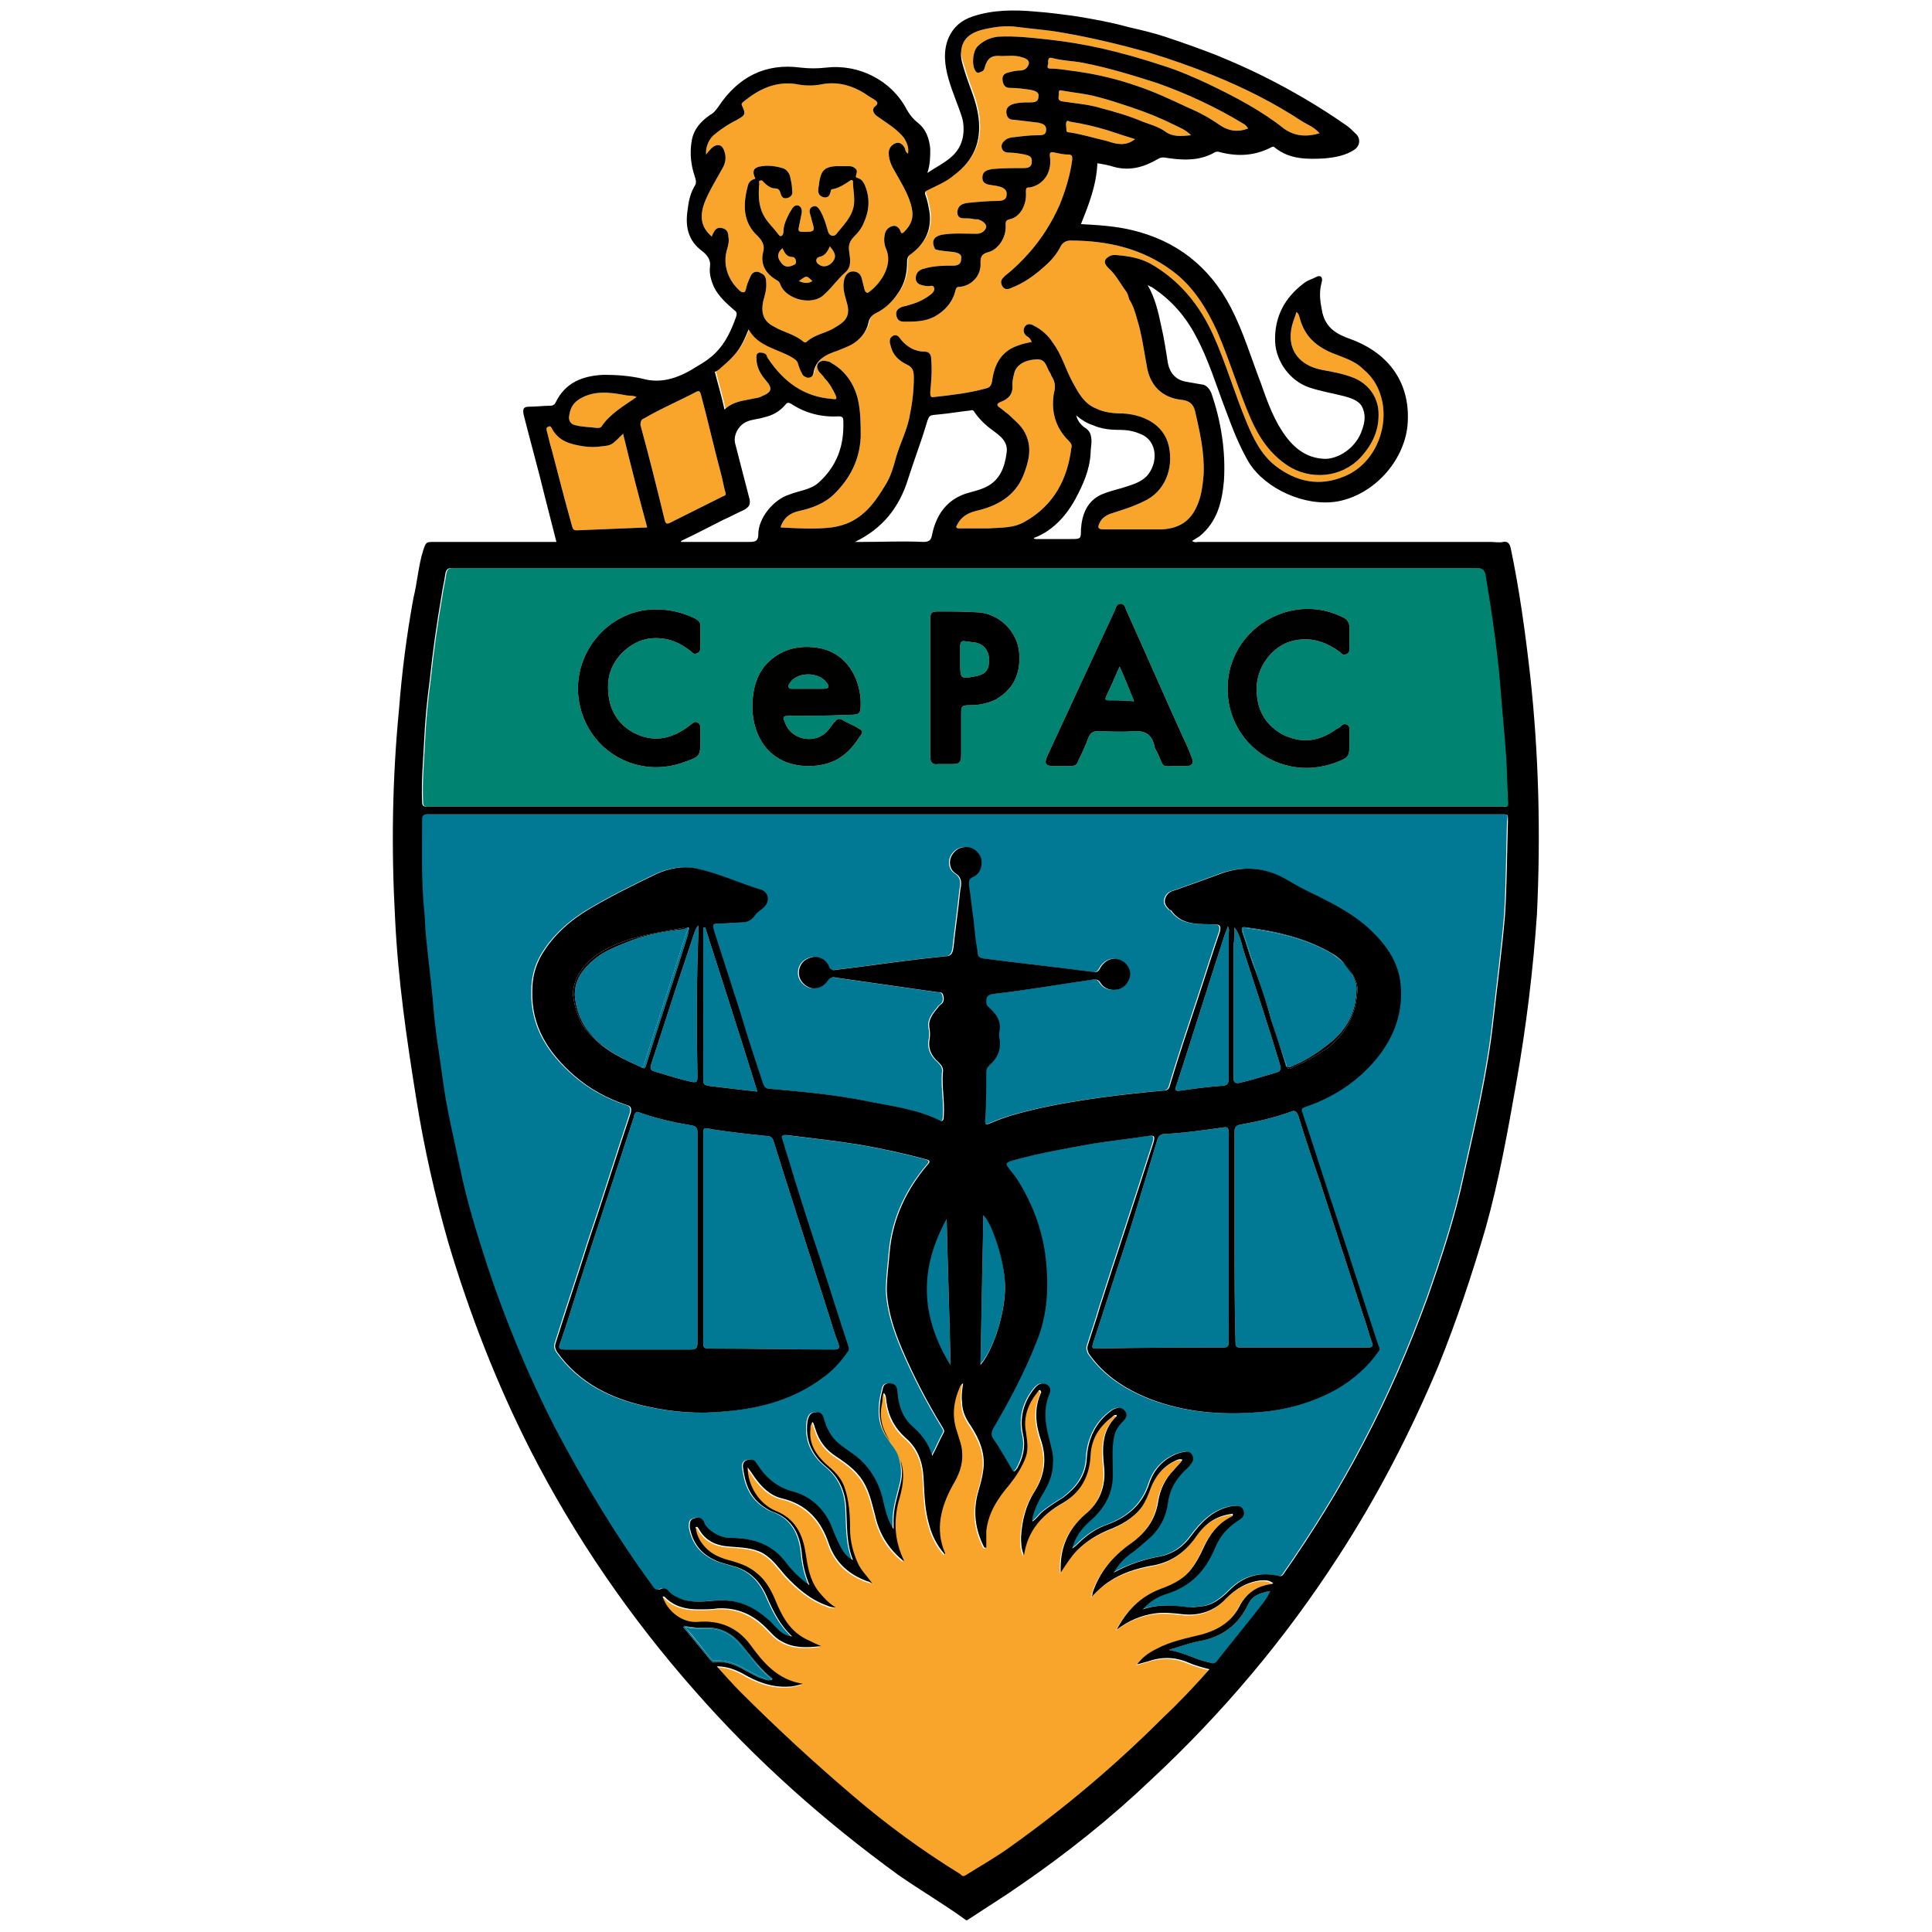 <?xml version="1.0" encoding="UTF-8"?> <!-- Generator: Adobe Illustrator 25.3.1, SVG Export Plug-In . SVG Version: 6.00 Build 0) --> <svg xmlns="http://www.w3.org/2000/svg" xmlns:xlink="http://www.w3.org/1999/xlink" version="1.1" id="Livello_1" x="0px" y="0px" viewBox="0 0 200 200" style="enable-background:new 0 0 200 200;" xml:space="preserve"> <style type="text/css"> .st0{fill:#017994;} .st1{fill:#F9A52C;} .st2{fill:none;} .st3{fill:#037993;} .st4{fill:#018371;} .st5{fill:#010100;} .st6{fill:#010101;} </style> <g> <path class="st0" d="M129.2,166.1c-1,2.1-2.7,3.4-5.1,3.8c-1,0.2-2.1,0.6-3.1,0.9c1.1,0.2,2.1,0.6,3.1,1c0.3,0.1,0.7,0.2,1.1,0.3 c0.5,0.2,0.7,0,0.9-0.3c1.4-1.8,2.9-3.6,4.3-5.4c0.4-0.5,0.8-1,1.1-1.7C130.4,164.9,129.6,165.2,129.2,166.1z"></path> <path class="st0" d="M77.1,172.9c0.6,0.3,1.2,0.7,1.9,0.9c0.3,0.1,0.5,0.2,0.9,0.1c0,0-0.1,0-0.1-0.1c-0.3,0-0.6,0-0.7-0.1 c-0.7-0.2-1.3-0.6-1.9-0.9c-1-0.6-2.1-1-3.2-0.9c-0.2,0-0.3-0.1-0.4-0.2c-0.9-1.1-1.7-2.1-2.7-3.3c-0.1,0-0.1,0-0.2,0 c1,1.2,1.9,2.3,2.8,3.4c0.1,0.1,0.2,0.2,0.3,0.3C75,171.9,76.1,172.3,77.1,172.9z"></path> <path class="st1" d="M92.9,150.6c0.1,0.3,0.3,0.6,0.3,0.9c0.4,1.4,0.1,2.8-0.3,4.1c-0.5,2.1-0.4,4,0.6,6.1 c-0.2-0.1-0.2-0.1-0.3-0.2c-1.4-1.2-2.3-2.7-2.7-4.5c-0.3-1.1-0.5-2.1-1-3.1c-0.7-1.4-1.8-2.2-3-3c-1.1-0.7-1.8-1.6-2.2-2.9 c-0.1-0.2-0.1-0.5-0.3-0.7c-0.2,0.4-0.2,0.4-0.2,0.7c-0.2,1.7,0.7,2.9,2,4c0.7,0.6,1.2,1.2,1.5,2c0.5,1.4,0.6,2.9,0.6,4.4 c0,1.2,0.3,2.4,0.8,3.5c0.3,0.7,0.9,1.3,1.5,2.1c-0.2-0.1-0.4-0.2-0.5-0.2c-1.9-0.7-3.3-1.9-4-3.9c-0.8-2.4-2.3-4.1-4.9-4.7 c-1.2-0.3-2.1-1.2-2.8-2.2c-0.2-0.3-0.4-0.6-0.7-1c0,1.9,1.2,3.8,2.9,4.5c2,0.8,2.8,2.4,3.1,4.4c0.2,1.3,0.4,2.7,1.3,3.9 c0.5,0.6,1,1.2,1.8,1.7c-0.4,0-0.7-0.1-0.9-0.2c-1.7-0.6-3.1-1.8-4.3-3.1c-0.7-0.8-1.3-1.7-2.3-2.3c-1.1-0.6-2.3-0.6-3.5-0.7 c-1.4-0.1-2.5-0.6-3.2-1.9c-0.1-0.1-0.1-0.2-0.3-0.1c0.1,0.6,0.3,1.2,0.7,1.7c0.8,1.1,1.9,1.5,3.1,1.8c1,0.3,1.8,0.6,2.6,1.3 c1.1,0.9,1.6,2.1,2.1,3.3c0.7,1.6,1.6,2.9,3.2,3.6c0.4,0.2,0.8,0.4,1.3,0.6c-1.6,0.2-2.9,0.2-4.1-0.5c-0.6-0.3-1.1-0.9-1.6-1.4 c-1.4-1.4-3-2.1-5-2c-0.6,0.1-1.3,0.1-2,0.1c-1.3,0-2.5-0.3-3.4-1.2c-0.1-0.1-0.2-0.2-0.3-0.1c0.5,1.5,2,2.7,3.6,2.6 c2.2-0.2,4.1,0.5,5.5,2.4c1.3,1.8,2.8,3.6,5.4,4c-0.6,0.2-1.1,0.3-1.5,0.3c-1.7,0.1-3.3-0.5-4.8-1.4c-0.8-0.4-1.6-0.7-2.6-0.7 c0.9,1,1.7,1.9,2.5,2.7c3.7,3.7,7.6,7.3,11.6,10.7c3.5,3,7.2,5.7,11.1,8.1c0.2,0.2,0.3,0.3,0.6,0.1c1.6-1,3.2-1.9,4.7-3 c5.6-4,10.8-8.4,15.7-13.3c1.7-1.6,3.3-3.3,4.8-5c-0.8-0.2-1.5-0.4-2.2-0.7c-1.4-0.6-2.8-0.6-4.2-0.1c-0.4,0.1-0.7,0.2-1.1,0.3 c0.5-0.7,1.2-1.2,2-1.6c1.5-0.8,3.1-1.1,4.7-1.5c1.8-0.5,3.2-1.4,4-3.1c0.6-1,1.4-1.7,2.6-2c0.4-0.1,0.7-0.1,0.8-0.2 c-0.5-0.4-0.9-0.3-1.3-0.3c-1.5,0.2-2.6,0.9-3.6,1.9c-1.2,1.3-2.8,1.8-4.5,1.6c-0.9-0.1-1.8-0.2-2.7-0.1c-1.6,0.2-2.9,0.8-4.1,1.7 c1-1.9,2.4-3.4,4.5-4.2c1.1-0.4,2.2-0.9,3-1.8c0.6-0.7,1.1-1.6,1.5-2.5c0.6-1.3,1.4-2.4,2.7-3.1c0.2-0.1,0.4-0.2,0.3-0.4 c-1.5,0.2-2.7,0.8-3.8,2.4c-1.2,1.7-2.7,2.7-4.7,3c-1.6,0.3-3.1,0.8-4.4,1.7c-0.6,0.4-1.1,0.9-1.7,1.5c0.1-0.2,0.1-0.3,0.1-0.4 c0.7-2.1,2-3.7,3.8-5c1.6-1.1,2.7-2.5,3-4.5c0.2-1.2,0.7-2.3,1.6-3.2c0.3-0.4,0.7-0.7,0.9-1.1c-0.3-0.1-0.5,0-0.7,0.1 c-1.3,0.6-2.1,1.6-2.6,2.9c-0.2,0.6-0.5,1.3-0.9,1.9c-0.9,1.2-2.2,1.9-3.5,2.4c-1.2,0.5-2.3,1.2-3.2,2.1c-0.6,0.6-1.1,1.4-1.7,2.3 c0-0.3,0-0.4,0-0.5c0-2.2,0.8-4,2.5-5.5c1.5-1.2,2.2-2.9,2-4.9c-0.2-1.9-0.3-3.8,1.3-5.3v-0.1c-0.2-0.1-0.4,0.1-0.5,0.2 c-1.3,1-2.1,2.2-2.2,3.9c-0.1,2.2-1,3.9-2.9,5c-2.1,1.2-3.6,2.8-4,5.4c-0.3-0.7-0.3-1.3-0.3-1.9c0.1-1.7,0.5-3.3,1.4-4.7 c1-1.6,1.3-3.3,0.7-5.2c-0.6-1.7-0.8-3.4,0-5.1c0,0-0.1-0.1-0.1-0.2c0,0-0.2,0-0.2,0.1c-1,1.2-1.6,2.6-1.3,4.2 c0.1,0.8,0.3,1.7,0,2.6c-0.4,1.1-1,2-1.7,2.9c-1.2,1.4-2.2,2.9-2.4,4.8c0,0.6,0,1.1,0,1.7c-0.1,0-0.1,0-0.2,0 c-1-1.9-1.2-3.9-0.6-5.9c0.2-0.7,0.4-1.4,0.5-2.2c0.2-1.7-0.4-3.1-1.3-4.5c-0.5-0.7-0.9-1.5-0.9-2.4c-0.1-0.7,0-1.3,0.1-2 c-0.2,0.1-0.2,0.2-0.3,0.3c-0.7,1.6-0.9,3.1-0.3,4.8c0.2,0.7,0.5,1.4,0.5,2.1c0.1,1.3-0.4,2.4-1,3.4c-1.2,2.2-1.8,4.5-0.8,6.9 c0.1,0,0,0.1,0,0.2c-0.8-0.9-1.3-1.9-1.6-3c-0.5-1.7-0.5-3.3-0.6-5c-0.1-1.6-0.6-3-1.9-4.1c-1-0.9-1.7-2.1-1.9-3.5 c-0.1-0.3,0-0.8-0.3-1.1c-0.2,0.3-0.1,0.7-0.2,1.1c-0.3,1.4,0,2.7,0.8,3.8c0.1,0.1,0.1,0.2,0.2,0.3 C92.5,149.8,92.7,150.2,92.9,150.6z"></path> <path class="st0" d="M98.4,141.3c-0.1-5.1-0.3-10.1-0.4-15.1C95.1,131.1,95.1,136.2,98.4,141.3z"></path> <path class="st0" d="M72.8,128.1c0,3.7,0,7.3,0,10.9c0,0.4,0,0.6,0.6,0.6c4.3,0,8.7,0.1,13,0.1c0.5,0,0.5-0.2,0.4-0.6 c-0.4-1-0.7-2-1-3c-0.8-2.5-1.6-5-2.4-7.5c-1.1-3.4-2.2-6.9-3.3-10.4c-0.1-0.4-0.3-0.6-0.7-0.6c-1.9-0.2-3.8-0.4-5.7-0.7 c-0.9-0.2-0.9-0.2-0.9,0.7C72.8,121.1,72.8,124.6,72.8,128.1z"></path> <path class="st0" d="M104,132.3c-0.2-2.4-1.4-5.9-2.2-6.6c-0.1,5.2-0.2,10.3-0.3,15.5C103.1,139.4,104.3,134.9,104,132.3z"></path> <path class="st0" d="M119.8,118c-0.3,1-0.6,2-0.9,3c-0.9,3-1.8,6-2.8,9s-1.9,5.9-2.9,8.9c-0.2,0.7-0.2,0.7,0.5,0.7 c4.3-0.1,8.5-0.1,12.8-0.1c0.6,0,0.7-0.1,0.7-0.7c0-3.5,0-7.1,0-10.7c0-0.1,0-0.2,0-0.3c0-3.5,0-7,0-10.5c0-0.3,0-0.7-0.5-0.6 c-2.1,0.3-4.2,0.6-6.3,0.7C120,117.5,119.9,117.7,119.8,118z"></path> <path d="M92.9,150.6c-0.2-0.4-0.4-0.8-0.7-1.1c-0.1-0.1-0.1-0.2-0.2-0.3c0,0.1,0.1,0.1,0.1,0.2C92.4,149.8,92.7,150.2,92.9,150.6z"></path> <path class="st2" d="M129.2,166.1c-1,2.1-2.7,3.4-5.1,3.8c-1,0.2-2.1,0.6-3.1,0.9c1.1,0.2,2.1,0.6,3.1,1c0.3,0.1,0.7,0.2,1.1,0.3 c0.5,0.2,0.7,0,0.9-0.3c1.4-1.8,2.9-3.6,4.3-5.4c0.4-0.5,0.8-1,1.1-1.7C130.4,164.9,129.6,165.2,129.2,166.1z"></path> <path class="st2" d="M77.1,172.9c0.6,0.3,1.2,0.7,1.9,0.9c0.3,0.1,0.5,0.2,0.9,0.1c0,0-0.1,0-0.1-0.1c0.1,0,0.1,0,0.2,0 c-1.3-1-2.2-2.3-3.2-3.5c-1-1.2-2.2-1.9-3.8-1.8c-0.7,0-1.4,0-2.2-0.2c0,0,0.1,0.1,0.1,0.1c-0.1,0-0.1,0-0.2,0 c1,1.2,1.9,2.3,2.8,3.4c0.1,0.1,0.2,0.2,0.3,0.3C75,171.9,76.1,172.3,77.1,172.9z"></path> <path class="st2" d="M104,132.3c-0.2-2.4-1.4-5.9-2.2-6.6c-0.1,5.2-0.2,10.3-0.3,15.5C103.1,139.4,104.3,134.9,104,132.3z"></path> <path class="st2" d="M119.8,118c-0.3,1-0.6,2-0.9,3c-0.9,3-1.8,6-2.8,9s-1.9,5.9-2.9,8.9c-0.2,0.7-0.2,0.7,0.5,0.7 c4.3-0.1,8.5-0.1,12.8-0.1c0.6,0,0.7-0.1,0.7-0.7c0-3.5,0-7.1,0-10.7c0-0.1,0-0.2,0-0.3c0-3.5,0-7,0-10.5c0-0.3,0-0.7-0.5-0.6 c-2.1,0.3-4.2,0.6-6.3,0.7C120,117.5,119.9,117.7,119.8,118z"></path> <path class="st2" d="M72.8,128.1c0,3.7,0,7.3,0,10.9c0,0.4,0,0.6,0.6,0.6c4.3,0,8.7,0.1,13,0.1c0.5,0,0.5-0.2,0.4-0.6 c-0.4-1-0.7-2-1-3c-0.8-2.5-1.6-5-2.4-7.5c-1.1-3.4-2.2-6.9-3.3-10.4c-0.1-0.4-0.3-0.6-0.7-0.6c-1.9-0.2-3.8-0.4-5.7-0.7 c-0.9-0.2-0.9-0.2-0.9,0.7C72.8,121.1,72.8,124.6,72.8,128.1z"></path> <path class="st2" d="M98.4,141.3c-0.1-5.1-0.3-10.1-0.4-15.1C95.1,131.1,95.1,136.2,98.4,141.3z"></path> <path class="st0" d="M74,171.9c1.1-0.1,2.2,0.3,3.2,0.9c0.6,0.3,1.2,0.7,1.9,0.9c0.2,0.1,0.4,0.2,0.7,0.1c-1.3-1.1-2.1-2.3-3.1-3.4 c-0.9-1.2-2.2-1.9-3.8-1.8c-0.6,0-1.3,0-2-0.2c1,1.1,1.8,2.2,2.7,3.3C73.7,171.8,73.8,171.9,74,171.9z"></path> <path class="st0" d="M76.7,170.4c1,1.2,1.9,2.3,3.1,3.4c0.1,0,0.1,0,0.2,0c-1.3-1-2.2-2.3-3.2-3.5c-1-1.2-2.2-1.9-3.8-1.8 c-0.7,0-1.4,0-2.2-0.2c0,0,0.1,0.1,0.1,0.1c0.7,0.1,1.3,0.2,2,0.2C74.5,168.5,75.8,169.2,76.7,170.4z"></path> <path class="st3" d="M129.3,166.1c-1.1,2.1-2.7,3.4-5.1,3.8c-1.1,0.2-2.1,0.6-3.1,0.9c1.1,0.2,2.1,0.6,3.1,1 c0.4,0.1,0.8,0.1,1.1,0.3c0.4,0.2,0.6,0,0.9-0.3c1.4-1.8,2.9-3.6,4.3-5.4c0.4-0.5,0.8-1,1.1-1.7 C130.5,164.9,129.7,165.3,129.3,166.1z"></path> <path class="st2" d="M119.8,118c-0.3,1-0.6,2-0.9,3c-0.9,3-1.8,6-2.8,9s-1.9,5.9-2.9,8.9c-0.2,0.7-0.2,0.7,0.5,0.7 c4.3-0.1,8.5-0.1,12.8-0.1c0.6,0,0.7-0.1,0.7-0.7c0-3.5,0-7.1,0-10.7c0-0.1,0-0.2,0-0.3c0-3.5,0-7,0-10.5c0-0.3,0-0.7-0.5-0.6 c-2.1,0.3-4.2,0.6-6.3,0.7C120,117.5,119.9,117.7,119.8,118z"></path> <path class="st2" d="M129.2,166.1c-1,2.1-2.7,3.4-5.1,3.8c-1,0.2-2.1,0.6-3.1,0.9c1.1,0.2,2.1,0.6,3.1,1c0.3,0.1,0.7,0.2,1.1,0.3 c0.5,0.2,0.7,0,0.9-0.3c1.4-1.8,2.9-3.6,4.3-5.4c0.4-0.5,0.8-1,1.1-1.7C130.4,164.9,129.6,165.2,129.2,166.1z"></path> <path class="st2" d="M104,132.3c-0.2-2.4-1.4-5.9-2.2-6.6c-0.1,5.2-0.2,10.3-0.3,15.5C103.1,139.4,104.3,134.9,104,132.3z"></path> <path class="st2" d="M77.1,172.9c0.6,0.3,1.2,0.7,1.9,0.9c0.3,0.1,0.5,0.2,0.9,0.1c0,0-0.1,0-0.1-0.1c0.1,0,0.1,0,0.2,0 c-1.3-1-2.2-2.3-3.2-3.5c-1-1.2-2.2-1.9-3.8-1.8c-0.7,0-1.4,0-2.2-0.2c0,0,0.1,0.1,0.1,0.1c-0.1,0-0.1,0-0.2,0 c1,1.2,1.9,2.3,2.8,3.4c0.1,0.1,0.2,0.2,0.3,0.3C75,171.9,76.1,172.3,77.1,172.9z"></path> <path class="st2" d="M98.4,141.3c-0.1-5.1-0.3-10.1-0.4-15.1C95.1,131.1,95.1,136.2,98.4,141.3z"></path> <path class="st2" d="M72.8,128.1c0,3.7,0,7.3,0,10.9c0,0.4,0,0.6,0.6,0.6c4.3,0,8.7,0.1,13,0.1c0.5,0,0.5-0.2,0.4-0.6 c-0.4-1-0.7-2-1-3c-0.8-2.5-1.6-5-2.4-7.5c-1.1-3.4-2.2-6.9-3.3-10.4c-0.1-0.4-0.3-0.6-0.7-0.6c-1.9-0.2-3.8-0.4-5.7-0.7 c-0.9-0.2-0.9-0.2-0.9,0.7C72.8,121.1,72.8,124.6,72.8,128.1z"></path> <path class="st1" d="M117.1,11.1c-1.2-0.4-2.4-0.8-3.6-1.1c-1.1-0.3-2.3-0.4-3.4-0.6c-0.2,0-0.5-0.2-0.5,0.2 c0.1,0.3-0.3,0.8,0.4,0.9c1.3,0.2,2.7,0.3,4,0.7c1.5,0.4,2.9,0.8,4.3,1.4c0.8,0.3,1.6,0.5,2.3,1c0.8,0.6,1.7,0.5,2.7,0.4 c-0.6-0.6-1.2-0.8-1.8-1.1C120.1,12.2,118.6,11.6,117.1,11.1z"></path> <path class="st1" d="M128.7,12.8c-2.8-1.7-5.8-3.1-8.9-4.2c-2.5-0.8-5.1-1.6-7.7-2.1c-1-0.2-2.1-0.2-3.2-0.5 c-0.3-0.1-0.4,0.1-0.4,0.4c0.1,0.2-0.3,0.7,0.2,0.7c1,0,1.9,0.2,2.8,0.3c2.1,0.3,4.2,0.8,6.2,1.5c1.8,0.6,3.5,1.4,5.2,2.2 c1.2,0.5,2.3,1.1,3.3,1.8s2,0.8,3,0.4C129,13,128.9,12.9,128.7,12.8z"></path> <path class="st1" d="M110.8,12.6c-0.1,0-0.3-0.2-0.4,0c-0.1,0.3,0,0.6,0,0.9c0,0.2,0.2,0.2,0.3,0.2c1.3,0.2,2.6,0.6,3.9,0.9 c0.9,0.3,1.9,0.6,2.9-0.2c-1-0.3-1.9-0.6-2.8-0.9C113.4,13.1,112.1,12.8,110.8,12.6z"></path> <path class="st1" d="M84.8,27.4c0.4,0.3,1,0.2,1.4-0.3c0.4-0.5,0.3-0.9-0.3-1.6c-0.2,0.5-0.5,1-1.1,1.1 C84.4,26.7,84.4,27.2,84.8,27.4z"></path> <path class="st1" d="M84.1,29.1c-0.6-0.6-0.6-0.6-1.4,0C83.2,29.3,83.6,29.4,84.1,29.1z"></path> <path class="st1" d="M82,27.5c0.2-0.1,0.4-0.1,0.4-0.4c0-0.2-0.1-0.5-0.4-0.5c-0.6,0-0.8-0.5-1-0.9c-0.5,0.4-0.6,0.9-0.2,1.4 C81.1,27.6,81.5,27.7,82,27.5z"></path> <path class="st2" d="M119.8,118c-0.3,1-0.6,2-0.9,3c-0.9,3-1.8,6-2.8,9s-1.9,5.9-2.9,8.9c-0.2,0.7-0.2,0.7,0.5,0.7 c4.3-0.1,8.5-0.1,12.8-0.1c0.6,0,0.7-0.1,0.7-0.7c0-3.5,0-7.1,0-10.7c0-0.1,0-0.2,0-0.3c0-3.5,0-7,0-10.5c0-0.3,0-0.7-0.5-0.6 c-2.1,0.3-4.2,0.6-6.3,0.7C120,117.5,119.9,117.7,119.8,118z"></path> <path class="st2" d="M129.2,166.1c-1,2.1-2.7,3.4-5.1,3.8c-1,0.2-2.1,0.6-3.1,0.9c1.1,0.2,2.1,0.6,3.1,1c0.3,0.1,0.7,0.2,1.1,0.3 c0.5,0.2,0.7,0,0.9-0.3c1.4-1.8,2.9-3.6,4.3-5.4c0.4-0.5,0.8-1,1.1-1.7C130.4,164.9,129.6,165.2,129.2,166.1z"></path> <path class="st2" d="M77.1,172.9c0.6,0.3,1.2,0.7,1.9,0.9c0.3,0.1,0.5,0.2,0.9,0.1c0,0-0.1,0-0.1-0.1c0.1,0,0.1,0,0.2,0 c-1.3-1-2.2-2.3-3.2-3.5c-1-1.2-2.2-1.9-3.8-1.8c-0.7,0-1.4,0-2.2-0.2c0,0,0.1,0.1,0.1,0.1c-0.1,0-0.1,0-0.2,0 c1,1.2,1.9,2.3,2.8,3.4c0.1,0.1,0.2,0.2,0.3,0.3C75,171.9,76.1,172.3,77.1,172.9z"></path> <path class="st2" d="M104,132.3c-0.2-2.4-1.4-5.9-2.2-6.6c-0.1,5.2-0.2,10.3-0.3,15.5C103.1,139.4,104.3,134.9,104,132.3z"></path> <path class="st2" d="M72.8,128.1c0,3.7,0,7.3,0,10.9c0,0.4,0,0.6,0.6,0.6c4.3,0,8.7,0.1,13,0.1c0.5,0,0.5-0.2,0.4-0.6 c-0.4-1-0.7-2-1-3c-0.8-2.5-1.6-5-2.4-7.5c-1.1-3.4-2.2-6.9-3.3-10.4c-0.1-0.4-0.3-0.6-0.7-0.6c-1.9-0.2-3.8-0.4-5.7-0.7 c-0.9-0.2-0.9-0.2-0.9,0.7C72.8,121.1,72.8,124.6,72.8,128.1z"></path> <path class="st2" d="M98.4,141.3c-0.1-5.1-0.3-10.1-0.4-15.1C95.1,131.1,95.1,136.2,98.4,141.3z"></path> <path class="st2" d="M117.1,11.1c-1.2-0.4-2.4-0.8-3.6-1.1c-1.1-0.3-2.3-0.4-3.4-0.6c-0.2,0-0.5-0.2-0.5,0.2 c0.1,0.3-0.3,0.8,0.4,0.9c1.3,0.2,2.7,0.3,4,0.7c1.5,0.4,2.9,0.8,4.3,1.4c0.8,0.3,1.6,0.5,2.3,1c0.8,0.6,1.7,0.5,2.7,0.4 c-0.6-0.6-1.2-0.8-1.8-1.1C120.1,12.2,118.6,11.6,117.1,11.1z"></path> <path class="st2" d="M110.8,12.6c-0.1,0-0.3-0.2-0.4,0c-0.1,0.3,0,0.6,0,0.9c0,0.2,0.2,0.2,0.3,0.2c1.3,0.2,2.6,0.6,3.9,0.9 c0.9,0.3,1.9,0.6,2.9-0.2c-1-0.3-1.9-0.6-2.8-0.9C113.4,13.1,112.1,12.8,110.8,12.6z"></path> <path class="st2" d="M84.8,27.4c0.4,0.3,1,0.2,1.4-0.3c0.4-0.5,0.3-0.9-0.3-1.6c-0.2,0.5-0.5,1-1.1,1.1 C84.4,26.7,84.4,27.2,84.8,27.4z"></path> <path class="st2" d="M128.7,12.8c-2.8-1.7-5.8-3.1-8.9-4.2c-2.5-0.8-5.1-1.6-7.7-2.1c-1-0.2-2.1-0.2-3.2-0.5 c-0.3-0.1-0.4,0.1-0.4,0.4c0.1,0.2-0.3,0.7,0.2,0.7c1,0,1.9,0.2,2.8,0.3c2.1,0.3,4.2,0.8,6.2,1.5c1.8,0.6,3.5,1.4,5.2,2.2 c1.2,0.5,2.3,1.1,3.3,1.8s2,0.8,3,0.4C129,13,128.9,12.9,128.7,12.8z"></path> <path class="st2" d="M82,27.5c0.2-0.1,0.4-0.1,0.4-0.4c0-0.2-0.1-0.5-0.4-0.5c-0.6,0-0.8-0.5-1-0.9c-0.5,0.4-0.6,0.9-0.2,1.4 C81.1,27.6,81.5,27.7,82,27.5z"></path> <path class="st2" d="M84.1,29.1c-0.6-0.6-0.6-0.6-1.4,0C83.2,29.3,83.6,29.4,84.1,29.1z"></path> <path class="st0" d="M122.2,112.9c1.4-0.2,2.9-0.4,4.3-0.5c0.6,0,0.7-0.3,0.7-0.8c0-5,0-10,0-15c0-0.2,0.1-0.4-0.1-0.7 c-0.1,0.3-0.2,0.6-0.3,0.8c-1.7,5.2-3.3,10.4-5,15.6C121.6,112.8,121.6,113,122.2,112.9z"></path> <path class="st0" d="M133.6,115.1c-1.7,0.6-3.4,1-5.1,1.3c-0.6,0.1-0.7,0.3-0.7,0.8c0,3.7,0,7.3,0,10.9c0,3.6,0,7.3,0.1,10.8 c0,0.4,0,0.6,0.5,0.6c4.4,0,8.8,0,13.2,0c0.5,0,0.6-0.2,0.4-0.6c-0.3-0.8-0.5-1.7-0.8-2.5c-1.5-4.6-3-9.3-4.5-13.9 c-0.8-2.3-1.6-4.7-2.3-7C134.2,115,134,114.9,133.6,115.1z"></path> <path class="st2" d="M92.9,150.6c0.1,0.3,0.3,0.6,0.3,0.9c0.4,1.4,0.1,2.8-0.3,4.1c-0.5,2.1-0.4,4,0.6,6.1 c-0.2-0.1-0.2-0.1-0.3-0.2c-1.4-1.2-2.3-2.7-2.7-4.5c-0.3-1.1-0.5-2.1-1-3.1c-0.7-1.4-1.8-2.2-3-3c-1.1-0.7-1.8-1.6-2.2-2.9 c-0.1-0.2-0.1-0.5-0.3-0.7c-0.2,0.4-0.2,0.4-0.2,0.7c-0.2,1.7,0.7,2.9,2,4c0.7,0.6,1.2,1.2,1.5,2c0.5,1.4,0.6,2.9,0.6,4.4 c0,1.2,0.3,2.4,0.8,3.5c0.3,0.7,0.9,1.3,1.5,2.1c-0.2-0.1-0.4-0.2-0.5-0.2c-1.9-0.7-3.3-1.9-4-3.9c-0.8-2.4-2.3-4.1-4.9-4.7 c-1.2-0.3-2.1-1.2-2.8-2.2c-0.2-0.3-0.4-0.6-0.7-1c0,1.9,1.2,3.8,2.9,4.5c2,0.8,2.8,2.4,3.1,4.4c0.2,1.3,0.4,2.7,1.3,3.9 c0.5,0.6,1,1.2,1.8,1.7c-0.4,0-0.7-0.1-0.9-0.2c-1.7-0.6-3.1-1.8-4.3-3.1c-0.7-0.8-1.3-1.7-2.3-2.3c-1.1-0.6-2.3-0.6-3.5-0.7 c-1.4-0.1-2.5-0.6-3.2-1.9c-0.1-0.1-0.1-0.2-0.3-0.1c0.1,0.6,0.3,1.2,0.7,1.7c0.8,1.1,1.9,1.5,3.1,1.8c1,0.3,1.8,0.6,2.6,1.3 c1.1,0.9,1.6,2.1,2.1,3.3c0.7,1.6,1.6,2.9,3.2,3.6c0.4,0.2,0.8,0.4,1.3,0.6c-1.6,0.2-2.9,0.2-4.1-0.5c-0.6-0.3-1.1-0.9-1.6-1.4 c-1.4-1.4-3-2.1-5-2c-0.6,0.1-1.3,0.1-2,0.1c-1.3,0-2.5-0.3-3.4-1.2c-0.1-0.1-0.2-0.2-0.3-0.1c0.5,1.5,2,2.7,3.6,2.6 c2.2-0.2,4.1,0.5,5.5,2.4c1.3,1.8,2.8,3.6,5.4,4c-0.6,0.2-1.1,0.3-1.5,0.3c-1.7,0.1-3.3-0.5-4.8-1.4c-0.8-0.4-1.6-0.7-2.6-0.7 c0.9,1,1.7,1.9,2.5,2.7c3.7,3.7,7.6,7.3,11.6,10.7c3.5,3,7.2,5.7,11.1,8.1c0.2,0.2,0.3,0.3,0.6,0.1c1.6-1,3.2-1.9,4.7-3 c5.6-4,10.8-8.4,15.7-13.3c1.7-1.6,3.3-3.3,4.8-5c-0.8-0.2-1.5-0.4-2.2-0.7c-1.4-0.6-2.8-0.6-4.2-0.1c-0.4,0.1-0.7,0.2-1.1,0.3 c0.5-0.7,1.2-1.2,2-1.6c1.5-0.8,3.1-1.1,4.7-1.5c1.8-0.5,3.2-1.4,4-3.1c0.6-1,1.4-1.7,2.6-2c0.4-0.1,0.7-0.1,0.8-0.2 c-0.5-0.4-0.9-0.3-1.3-0.3c-1.5,0.2-2.6,0.9-3.6,1.9c-1.2,1.3-2.8,1.8-4.5,1.6c-0.9-0.1-1.8-0.2-2.7-0.1c-1.6,0.2-2.9,0.8-4.1,1.7 c1-1.9,2.4-3.4,4.5-4.2c1.1-0.4,2.2-0.9,3-1.8c0.6-0.7,1.1-1.6,1.5-2.5c0.6-1.3,1.4-2.4,2.7-3.1c0.2-0.1,0.4-0.2,0.3-0.4 c-1.5,0.2-2.7,0.8-3.8,2.4c-1.2,1.7-2.7,2.7-4.7,3c-1.6,0.3-3.1,0.8-4.4,1.7c-0.6,0.4-1.1,0.9-1.7,1.5c0.1-0.2,0.1-0.3,0.1-0.4 c0.7-2.1,2-3.7,3.8-5c1.6-1.1,2.7-2.5,3-4.5c0.2-1.2,0.7-2.3,1.6-3.2c0.3-0.4,0.7-0.7,0.9-1.1c-0.3-0.1-0.5,0-0.7,0.1 c-1.3,0.6-2.1,1.6-2.6,2.9c-0.2,0.6-0.5,1.3-0.9,1.9c-0.9,1.2-2.2,1.9-3.5,2.4c-1.2,0.5-2.3,1.2-3.2,2.1c-0.6,0.6-1.1,1.4-1.7,2.3 c0-0.3,0-0.4,0-0.5c0-2.2,0.8-4,2.5-5.5c1.5-1.2,2.2-2.9,2-4.9c-0.2-1.9-0.3-3.8,1.3-5.3v-0.1c-0.2-0.1-0.4,0.1-0.5,0.2 c-1.3,1-2.1,2.2-2.2,3.9c-0.1,2.2-1,3.9-2.9,5c-2.1,1.2-3.6,2.8-4,5.4c-0.3-0.7-0.3-1.3-0.3-1.9c0.1-1.7,0.5-3.3,1.4-4.7 c1-1.6,1.3-3.3,0.7-5.2c-0.6-1.7-0.8-3.4,0-5.1c0,0-0.1-0.1-0.1-0.2c0,0-0.2,0-0.2,0.1c-1,1.2-1.6,2.6-1.3,4.2 c0.1,0.8,0.3,1.7,0,2.6c-0.4,1.1-1,2-1.7,2.9c-1.2,1.4-2.2,2.9-2.4,4.8c0,0.6,0,1.1,0,1.7c-0.1,0-0.1,0-0.2,0 c-1-1.9-1.2-3.9-0.6-5.9c0.2-0.7,0.4-1.4,0.5-2.2c0.2-1.7-0.4-3.1-1.3-4.5c-0.5-0.7-0.9-1.5-0.9-2.4c-0.1-0.7,0-1.3,0.1-2 c-0.2,0.1-0.2,0.2-0.3,0.3c-0.7,1.6-0.9,3.1-0.3,4.8c0.2,0.7,0.5,1.4,0.5,2.1c0.1,1.3-0.4,2.4-1,3.4c-1.2,2.2-1.8,4.5-0.8,6.9 c0.1,0,0,0.1,0,0.2c-0.8-0.9-1.3-1.9-1.6-3c-0.5-1.7-0.5-3.3-0.6-5c-0.1-1.6-0.6-3-1.9-4.1c-1-0.9-1.7-2.1-1.9-3.5 c-0.1-0.3,0-0.8-0.3-1.1c-0.2,0.3-0.1,0.7-0.2,1.1c-0.3,1.4,0,2.7,0.8,3.8c0,0.1,0.1,0.1,0.1,0.2C92.4,149.8,92.7,150.2,92.9,150.6 z"></path> <path class="st0" d="M155,84.3c-36.6,0-73.4,0-110,0c-0.3,0-0.6,0-0.9,0c-0.3,0-0.5,0.1-0.5,0.5c0,3.1-0.1,6.2,0.2,9.3 c0.1,0.9,0.1,1.9,0.2,2.8c0.2,2.2,0.5,4.4,0.7,6.6c0.2,2.9,0.7,5.8,1.1,8.7c0.4,2.9,1.1,5.7,1.7,8.6c0.7,3.5,1.8,7,2.9,10.4 c1.9,5.7,4.2,11.2,6.9,16.5c3,5.7,6.3,11.2,10.1,16.4c0.2,0.3,0.4,0.6,0.9,0.4c0.3-0.2,0.7,0,0.9,0.3c0.4,0.4,0.9,0.6,1.4,0.8 c1.1,0.3,2.1,0.2,3.2,0.1c1.1-0.1,2.2,0,3.2,0.4c1,0.4,1.8,1,2.6,1.7c0.7,0.7,1.2,1.5,2.3,1.6c-1.3-1.2-2-2.7-2.7-4.3 c-0.7-1.5-1.8-2.6-3.5-3c-0.6-0.2-1.2-0.3-1.8-0.6c-1.5-0.7-2.3-1.8-2.6-3.4c0-0.4,0-0.8,0.4-0.9c0.5-0.2,0.9-0.1,1.1,0.4 c0.1,0.3,0.3,0.5,0.5,0.7c0.7,0.6,1.4,0.9,2.3,0.9c2.3,0,4.3,0.7,5.7,2.6c0.6,0.8,1.4,1.6,2.4,2.3c-0.5-1.2-0.7-2.2-0.8-3.3 c-0.2-2-1-3.6-3-4.3c-0.3-0.1-0.6-0.3-0.9-0.5c-1.5-1-2-2.5-2.2-4.2c0-0.5,0.3-0.7,0.8-0.7c0.4,0,0.5,0.2,0.7,0.5 c0.9,1.4,2.1,2.4,3.7,2.8c1.8,0.5,3.1,1.7,3.9,3.4c0.3,0.8,0.6,1.5,1,2.3c0.3,0.6,0.7,1.1,1.3,1.4c-0.7-1.7-0.6-3.6-0.7-5.4 c-0.1-1.7-0.7-3.1-2-4.2c-1.5-1.2-2.3-2.8-2-4.8c0.1-0.5,0.3-0.9,0.8-0.9c0.5-0.1,0.8,0.2,0.9,0.7c0.2,0.7,0.5,1.4,1,2 c0.5,0.6,1.3,1.1,2,1.6c1.8,1.3,2.8,3.1,3.2,5.2c0.2,0.8,0.4,1.7,1,2.6c0-0.4,0-0.7,0-0.9c0-1.3,0.4-2.5,0.7-3.7 c0.3-1.1,0.2-2.2-0.2-3.2c-0.2-0.4-0.5-0.8-0.8-1.2c0-0.1-0.1-0.1-0.1-0.2c-1.3-1.6-1.2-3.5-0.7-5.4c0.1-0.4,0.3-0.5,0.7-0.5 c0.6,0,0.8,0.4,0.8,0.9c0.1,1.3,0.5,2.6,1.5,3.5c0.9,0.8,1.7,1.7,2.1,3.1c0.5-0.9,0.8-1.7,1.2-2.4c0.1-0.2,0-0.3-0.1-0.5 c-1.6-2.6-3-5.3-4.2-8.1c-0.8-1.9-1.5-3.9-1.6-6.1c0-1.4,0.2-2.7,0.3-4c0.3-3.4,1.7-6.4,3.9-9c0.4-0.4,0.2-0.5-0.2-0.6 c-2.2-0.6-4.5-1.1-6.8-1.5c-2.5-0.4-5.1-0.7-7.6-1c-0.4,0-0.6,0-0.4,0.5c0.2,0.5,0.3,1.1,0.5,1.6c1,3.3,2,6.5,3.1,9.8 c1.1,3.3,2.1,6.6,3.2,9.9c0.1,0.3,0.1,0.5-0.1,0.7c-0.7,1-1.5,1.9-2.5,2.6c-2.9,2.2-6.4,3.2-10,3.5c-2.8,0.3-5.5,0.1-8.2-0.5 c-3.7-0.8-7-2.4-9.3-5.6c-0.2-0.3-0.3-0.6-0.2-0.9c1.1-3.5,2.3-7,3.4-10.5c1.5-4.4,2.9-8.9,4.4-13.4c0.1-0.5,0-0.7-0.4-0.8 c-2.1-0.7-3.9-1.7-5.5-3.1c-2.6-2.3-4.4-5-4.3-8.7c0-1.4,0.3-2.6,1-3.8c1.2-2,2.9-3.5,4.9-4.7c2.2-1.3,4.6-2.5,6.9-3.6 c1.3-0.6,2.7-0.9,4.2-0.6c2.3,0.5,4.4,1.5,6.7,2.2c0.8,0.3,0.9,1.2,0.3,1.8c-0.3,0.3-0.7,0.5-0.9,0.8c-0.4,0.6-0.9,0.8-1.5,0.8 c-0.6,0-1.3,0.1-2,0.1c-1,0-1,0-0.7,1c0.9,2.8,1.8,5.6,2.7,8.4c0.7,2.4,1.5,4.8,2.3,7.2c0.1,0.3,0.3,0.5,0.6,0.5 c3.4,0.3,6.8,0.6,10.2,1.3c2.5,0.5,5,0.8,7.3,1.9c0.5,0.3,0.6,0.1,0.6-0.4c0.1-1.5-0.2-2.9-0.1-4.4c0.1-0.5-0.1-0.8-0.4-1.1 c-0.7-0.6-1.1-1.3-1-2.2c0.1-0.5,0.1-1,0-1.5c-0.1-0.8,0.4-1.4,0.9-2c0.1-0.2,0.3-0.3,0.4-0.4c0.3-0.3,0.2-0.7,0.1-1 c-0.1-0.2-0.4-0.2-0.6-0.2c-3.5-0.5-7-1-10.5-1.5c-0.3-0.1-0.6,0-0.8,0.3c-0.4,0.6-1,0.9-1.7,0.8c-0.7-0.2-1.3-0.8-1.3-1.6 c0-0.8,0.5-1.4,1.3-1.6c0.7-0.2,1.5,0.2,1.8,0.9c0.1,0.3,0.3,0.5,0.7,0.4c0.8-0.1,1.6-0.2,2.4-0.3c3-0.4,5.9-0.8,8.9-1.1 c0.7,0,0.8-0.3,0.9-0.9c0.2-1.9,0.5-3.9,0.7-5.9c0.1-0.6,0.3-1.3-0.5-1.8c-0.6-0.4-0.7-1.2-0.4-1.8c0.4-0.7,1-1,1.8-0.9 c0.6,0.1,1.2,0.7,1.3,1.3c0.1,0.8-0.2,1.5-0.9,1.8c-0.4,0.2-0.4,0.4-0.4,0.8c0.2,1.2,0.3,2.5,0.5,3.7c0.1,1.1,0.2,2.2,0.4,3.2 c0,0.3,0,0.6,0.5,0.7c3.8,0.5,7.6,0.9,11.4,1.4c0.4,0.1,0.6,0,0.8-0.4c0.4-0.7,1.1-1.1,1.8-0.9c0.7,0.1,1.3,0.8,1.3,1.5 c0,0.7-0.5,1.4-1.2,1.6c-0.7,0.2-1.5,0-1.9-0.7c-0.2-0.3-0.4-0.3-0.7-0.3c-3.5,0.5-6.9,1.1-10.4,1.5c-0.7,0.1-0.7,0.4-0.7,0.9 c0,0.3,0.3,0.5,0.5,0.7c0.6,0.6,1,1.2,0.9,2.1c-0.1,0.3-0.1,0.7,0,1.1c0.1,1.1-0.3,1.9-1.1,2.6c-0.2,0.2-0.3,0.4-0.3,0.7 c0,1.6,0,3.1-0.1,4.7c-0.1,0.8,0,0.8,0.7,0.5c1.6-0.7,3.3-1.1,5-1.5c4.2-0.9,8.4-1.4,12.7-1.8c0.4,0,0.6-0.1,0.7-0.5 c0.9-3,1.9-6,2.9-9c0.8-2.4,1.5-4.7,2.3-7c0.1-0.5,0-0.7-0.5-0.7c-1.7-0.1-3.4,0.2-4.6-1.5c-0.1,0-0.1,0-0.1,0 c-0.3-0.3-0.6-0.6-0.5-1.1c0.1-0.4,0.4-0.8,0.9-0.9c1.7-0.6,3.4-1.2,5-1.8c2.3-0.8,4.5-0.6,6.6,0.6c1,0.6,2.1,1.2,3.2,1.7 c2,1,3.9,2,5.5,3.5c1.7,1.6,3,3.4,3.2,5.8c0.3,3.4-1.1,6.3-3.5,8.7c-1.8,1.8-4,3.1-6.4,3.9c-0.3,0.1-0.4,0.2-0.3,0.5 c1.2,3.6,2.3,7.1,3.5,10.7c1.5,4.5,2.9,9,4.4,13.5c0.1,0.2,0.2,0.4,0,0.6c-1.1,1.6-2.6,2.9-4.3,3.9c-2.5,1.4-5.3,2.2-8.2,2.4 c-3.8,0.3-7.6,0-11.2-1.4c-2.5-1-4.7-2.4-6.3-4.7c-0.1-0.3-0.2-0.5-0.1-0.8c0.4-1.3,0.9-2.7,1.3-4.1c1.8-5.6,3.7-11.3,5.5-16.9 c0.2-0.7,0.1-0.8-0.6-0.7c-1.9,0.3-3.8,0.5-5.7,0.8c-2.8,0.5-5.7,1-8.5,1.8c-0.5,0.2-0.5,0.3-0.2,0.7c0.4,0.5,0.8,1,1.1,1.5 c1.4,2.3,2.3,4.7,2.7,7.4c0.4,3.2,0.3,6.2-0.9,9.1c-1.2,3.1-2.8,6.1-4.5,9c-0.2,0.4-0.2,0.7,0,1c0.7,1,1.3,2.1,1.9,3.1 c0.2,0.5,0.4,0.3,0.6,0c0.6-1.1,0.9-2.2,0.6-3.5c-0.4-1.8,0.1-3.5,1.3-4.9c0.3-0.3,0.6-0.5,1.1-0.3c0.5,0.2,0.5,0.7,0.3,1.1 c-0.6,1.5-0.4,3,0,4.5c0.2,0.9,0.5,1.7,0.4,2.6c0,1.2-0.5,2.3-1.2,3.4c-0.4,0.7-0.7,1.4-0.9,2.1c0,0.2-0.1,0.3,0,0.5 c0.4-0.3,0.6-0.6,0.9-0.9c0.7-0.6,1.5-1.1,2.3-1.6c1.3-1,2.3-2.2,2.4-4c0.1-2,0.9-3.8,2.6-5c0.5-0.3,0.9-0.4,1.3,0 c0.4,0.4,0.2,0.8-0.2,1.2c-0.5,0.5-0.8,1-0.9,1.7c-0.2,1.1-0.1,2.3-0.1,3.4c0.1,2.2-0.8,3.8-2.4,5.2c-0.8,0.7-1.5,1.6-1.8,2.8 c0.3-0.2,0.5-0.4,0.6-0.5c0.9-0.9,1.9-1.6,3.1-2c2.1-0.8,3.6-2.1,4.3-4.3c0.5-1.5,1.6-2.6,3.1-3.1c0.5-0.1,1-0.3,1.3,0.2 c0.3,0.5,0,0.8-0.3,1.2c-0.1,0.1-0.1,0.1-0.2,0.2c-1.1,1-1.8,2.1-2,3.6c-0.2,1.5-0.9,2.8-2.1,3.8c-0.6,0.5-1.1,1-1.7,1.4 c-0.7,0.5-1.3,1.1-1.8,2c1.6-0.9,3.2-1.4,4.9-1.7c1.3-0.3,2.3-1,3.1-2.1c1.1-1.5,2.4-2.8,4.3-3.1c0.4,0,0.9-0.1,1.1,0.4 c0.2,0.5,0,0.8-0.5,1.1c-1.1,0.7-1.9,1.6-2.4,2.8c-1,2.4-2.5,4-5,4.8c-1,0.3-1.8,0.8-2.5,1.6c1.7-0.6,3.3-0.4,5-0.2 c0.3,0,0.7-0.1,1-0.1c1.2-0.1,2.1-0.8,3-1.7c1.4-1.4,3-1.9,4.9-1.5c0.4,0.1,0.5,0.1,0.7-0.2c3-4.3,5.8-8.8,8.2-13.4 c2.6-4.9,4.8-10,6.7-15.2c1.4-4,2.8-8.2,3.7-12.4c1.2-5.4,2.5-10.8,3.1-16.3c0.4-3.6,0.9-7.3,1.2-10.9c0.2-3.2,0.2-6.4,0.3-9.6 C156.1,84.2,156.2,84.3,155,84.3z"></path> <path class="st0" d="M127.7,97.8c0,4.6,0,9.1,0,13.7c0,0.4,0,0.7,0.6,0.6c1.3-0.3,2.6-0.7,3.9-1.1c0.4-0.1,0.4-0.4,0.3-0.8 c-1.2-4-2.5-7.9-3.8-11.9c-0.2-0.8-0.4-1.6-0.9-2.3C127.8,96.6,127.8,97.2,127.7,97.8z"></path> <path class="st0" d="M131.6,105.6c0.5,1.5,1,3.1,1.5,4.6c0,0.1,0.1,0.2,0.1,0.2c0,0,0-0.1,0-0.1 C132.6,108.7,132.1,107.2,131.6,105.6z"></path> <path class="st0" d="M128.7,96.6c-0.1-0.4-0.1-0.6,0.4-0.5c3.1,0.4,6.2,1.1,8.9,2.7c0.4,0.2,0.8,0.5,1.1,0.9 c-0.4-0.4-0.8-0.7-1.2-1c-2.7-1.6-5.8-2.3-8.9-2.7c-0.5-0.1-0.5,0.1-0.4,0.5c0.4,1.1,0.7,2.2,1.1,3.3c0.5,1.6,1.1,3.2,1.6,4.7 c-0.5-1.5-1-3.1-1.5-4.6C129.4,98.8,129.1,97.7,128.7,96.6z"></path> <path class="st0" d="M133.7,110.4c1.2-0.5,2.4-1.2,3.4-2c2-1.4,3.2-3.2,3.3-5.7c0.1-0.6-0.1-1.2-0.4-1.8c-0.2-0.4-0.5-0.9-0.9-1.2 c-0.3-0.3-0.7-0.6-1.1-0.9c-2.7-1.6-5.8-2.3-8.9-2.7c-0.5-0.1-0.5,0.1-0.4,0.5c0.4,1.1,0.7,2.2,1.1,3.3c0.5,1.6,1,3.1,1.5,4.6 c0.1,0.4,0.2,0.7,0.3,1.1c0.5,1.6,1,3.1,1.6,4.7c0,0,0,0.1,0,0.1C133.3,110.5,133.5,110.5,133.7,110.4z"></path> <path class="st4" d="M114.5,72.1c-0.1,0.3-0.1,0.4,0.3,0.4c0.8,0,1.7,0,2.6,0.1c-0.5-1.2-0.9-2.3-1.5-3.6 C115.4,70.1,115,71.1,114.5,72.1z"></path> <path class="st4" d="M100.9,66.5c-0.3,0-0.6-0.1-0.9-0.1c-0.4-0.1-0.6,0-0.6,0.5c0,0.4,0,0.9,0,1.3c0,0.2,0,0.4,0,0.6 c0,1.5,0.1,1.5,1.6,1.2c1.1-0.2,1.4-0.7,1.4-1.8C102.3,67.3,101.9,66.7,100.9,66.5z"></path> <path class="st4" d="M155.5,72.1c-0.3-4.2-0.9-8.3-1.6-12.5c-0.1-0.6-0.3-0.8-1-0.8c-18.7,0-37.5,0-56.3,0c-11.6,0-23.1,0-34.6,0 c-5,0-10.1,0-15.1,0c-0.4,0-0.6,0.1-0.7,0.6c-0.1,0.8-0.3,1.5-0.4,2.3c-0.5,2.9-0.9,5.7-1.2,8.6c-0.3,2.2-0.5,4.3-0.6,6.5 c-0.1,2.1-0.3,4.1-0.2,6.2c0,0.4,0.1,0.5,0.5,0.5c0.2,0,0.5,0,0.8,0c18.3,0,36.5,0,54.9,0c18.3,0,36.6,0,55,0c0.3,0,0.5,0,0.8,0 c0.4,0.1,0.5-0.1,0.5-0.7c0-1-0.1-1.9-0.1-2.9C156,77.3,155.7,74.7,155.5,72.1z M72.5,64.9c0,0.7,0,1.3,0,2c0,0.3,0,0.6-0.3,0.7 c-0.3,0.2-0.5,0-0.7-0.2c-1.3-1-2.6-1.5-4.3-1.3c-2,0.3-3.9,2.1-4.2,4.2c-0.3,2.6,0.7,4.7,2.9,5.7c2,0.9,3.8,0.4,5.5-0.9 c0.3-0.2,0.5-0.5,0.8-0.3c0.3,0.1,0.3,0.4,0.3,0.7c0,0.4,0,0.7,0,1c0,1.8,0,1.8-1.7,2.4c-4.3,1.6-9-0.6-10.5-4.9 c-1.7-4.8,1.4-9.9,6.2-10.8c1.9-0.3,3.7,0,5.4,0.8C72.3,64.2,72.6,64.5,72.5,64.9z M88.9,76.4c-1.3,2-2.9,2.9-5.2,2.9 c-4.1,0-6-3.2-5.8-6.7c0.1-1.4,0.4-2.6,1.3-3.7c1.5-1.7,3.5-2.2,5.7-1.8c2.8,0.6,4.1,3.1,4.2,5.5c0,1.3,0,1.4-1.3,1.4 c-2,0.1-4,0.1-6,0.1c-0.8,0-0.8,0.1-0.5,0.8c0.7,1.8,3.3,2.2,4.5,0.6c0.1-0.1,0.2-0.3,0.3-0.4c0.7-0.9,0.7-0.8,1.6-0.3 c0.4,0.2,0.7,0.3,1,0.5C89.4,75.7,89.4,75.7,88.9,76.4z M103.1,72.4c-0.8,0.4-1.7,0.6-2.6,0.6c-1,0-1,0.1-1,1c0,1.3,0,2.7,0,4.1 c0,0.9-0.2,1-1,1c-0.5,0-0.9,0-1.4,0c-0.6,0.1-0.8-0.2-0.8-0.8c0-2.4,0-4.7,0-7.1c0-2.3,0-4.7,0-7c0-0.8,0.1-0.9,0.9-0.9 c1.4,0,2.8,0,4.2,0.1c2.1,0.2,3.9,2,4.1,4.1C105.7,69.6,105,71.3,103.1,72.4z M122.8,79.3c-0.2,0-0.3,0-0.5,0c-0.1,0-0.3,0-0.4,0 c-1.8,0-1.3,0.3-2.1-1.4c-0.1-0.2-0.3-0.5-0.3-0.7c-0.3-1.3-1.1-1.6-2.3-1.5c-1.2,0.1-2.4,0-3.6,0c-0.5,0-0.7,0.2-0.9,0.6 c-0.3,0.8-0.7,1.7-1.1,2.5c-0.1,0.4-0.4,0.5-0.8,0.5c-0.6,0-1.2,0-1.8,0c-0.8,0-0.9-0.3-0.6-1c1-2.2,2.1-4.5,3.1-6.7 c1.3-2.8,2.6-5.6,3.9-8.4c0.1-0.3,0.2-0.7,0.6-0.7c0.4,0,0.5,0.4,0.6,0.7c2,4.4,3.9,8.8,5.9,13.2c0.3,0.6,0.6,1.3,0.9,2.1 C123.6,79,123.4,79.3,122.8,79.3z M139.7,76.7c0,1.7,0,1.7-1.6,2.3c-5.7,2-11.4-2.3-11-8.3c0.4-5.9,6.9-9.5,12.1-6.7 c0.3,0.2,0.5,0.5,0.5,1c0,0.6,0,1.3,0,2c0,0.3,0,0.6-0.3,0.7c-0.3,0.2-0.5,0-0.7-0.2c-1.6-1.2-3.4-1.7-5.4-1 c-1.8,0.7-3.1,2.6-3.2,4.5c-0.1,2.2,0.7,3.9,2.6,5c2,1,3.8,0.8,5.6-0.5c0.2-0.1,0.4-0.2,0.5-0.3c0.1-0.2,0.4-0.3,0.6-0.2 c0.3,0.1,0.3,0.4,0.3,0.6C139.7,75.9,139.7,76.3,139.7,76.7z"></path> <path class="st4" d="M81.9,71.3c0.6,0,1.1,0,1.7,0c0.5,0,1.1,0,1.6,0c0.6,0,0.7-0.2,0.4-0.6c-0.8-1.2-3.2-1.2-3.9,0.1 C81.5,71.1,81.7,71.3,81.9,71.3z"></path> <path d="M122.5,76.4c-2-4.4-3.9-8.8-5.9-13.2c-0.1-0.3-0.2-0.7-0.6-0.7c-0.4,0-0.5,0.4-0.6,0.7c-1.3,2.8-2.6,5.6-3.9,8.4 c-1,2.2-2.1,4.5-3.1,6.7c-0.3,0.7-0.2,1,0.6,1c0.6,0,1.2,0,1.8,0c0.4,0,0.7-0.1,0.8-0.5c0.4-0.8,0.8-1.7,1.1-2.5 c0.2-0.4,0.4-0.6,0.9-0.6c1.2,0,2.4,0.1,3.6,0c1.2-0.1,2,0.2,2.3,1.5c0,0.2,0.2,0.5,0.3,0.7c0.8,1.7,0.3,1.4,2.1,1.4 c0.1,0,0.3,0,0.4,0c0.2,0,0.3,0,0.5,0c0.6,0,0.8-0.3,0.6-0.8C123.1,77.7,122.8,77,122.5,76.4z M114.8,72.5c-0.4,0-0.4-0.1-0.3-0.4 c0.5-1,0.9-2,1.4-3.1c0.6,1.3,1,2.4,1.5,3.6C116.5,72.5,115.6,72.5,114.8,72.5z"></path> <path class="st5" d="M88.7,75.3c-0.3-0.2-0.6-0.3-1-0.5c-0.9-0.5-0.9-0.6-1.6,0.3c-0.1,0.1-0.2,0.3-0.3,0.4 c-1.2,1.6-3.8,1.2-4.5-0.6c-0.3-0.7-0.3-0.8,0.5-0.8c2,0,4,0,6-0.1c1.3,0,1.3-0.1,1.3-1.4c-0.1-2.4-1.4-4.9-4.2-5.5 c-2.2-0.4-4.2,0.1-5.7,1.8c-0.9,1.1-1.2,2.3-1.3,3.7c-0.2,3.5,1.7,6.7,5.8,6.7c2.3,0,3.9-0.9,5.2-2.9 C89.4,75.7,89.4,75.7,88.7,75.3z M81.7,70.8c0.7-1.3,3.1-1.3,3.9-0.1c0.3,0.4,0.2,0.6-0.4,0.6c-0.5,0-1.1,0-1.6,0 c-0.6,0-1.1,0-1.7,0C81.7,71.3,81.5,71.1,81.7,70.8z"></path> <path d="M71.9,64c-1.7-0.8-3.5-1.1-5.4-0.8c-4.8,0.9-7.9,6-6.2,10.8c1.5,4.3,6.2,6.5,10.5,4.9c1.7-0.6,1.7-0.6,1.7-2.4 c0-0.3,0-0.6,0-1c0-0.3,0-0.6-0.3-0.7c-0.3-0.2-0.5,0.1-0.8,0.3c-1.7,1.3-3.5,1.8-5.5,0.9c-2.2-1-3.2-3.1-2.9-5.7 c0.3-2.1,2.2-3.9,4.2-4.2c1.7-0.2,3,0.3,4.3,1.3c0.2,0.2,0.4,0.4,0.7,0.2c0.3-0.1,0.3-0.4,0.3-0.7c0-0.7,0-1.3,0-2 C72.6,64.5,72.3,64.2,71.9,64z"></path> <path class="st6" d="M139.4,75c-0.2-0.1-0.5,0-0.6,0.2c-0.1,0.1-0.3,0.2-0.5,0.3c-1.8,1.3-3.6,1.5-5.6,0.5c-1.9-1.1-2.7-2.8-2.6-5 c0.1-1.9,1.4-3.8,3.2-4.5c2-0.7,3.8-0.2,5.4,1c0.2,0.2,0.4,0.4,0.7,0.2c0.3-0.1,0.3-0.4,0.3-0.7c0-0.7,0-1.4,0-2 c0-0.5-0.2-0.8-0.5-1c-5.2-2.8-11.7,0.8-12.1,6.7c-0.4,6,5.3,10.3,11,8.3c1.6-0.6,1.6-0.6,1.6-2.3c0-0.4,0-0.8,0-1.1 C139.7,75.4,139.7,75.1,139.4,75z"></path> <path d="M101.4,63.4c-1.4-0.1-2.8-0.1-4.2-0.1c-0.8,0-0.9,0.1-0.9,0.9c0,2.3,0,4.7,0,7c0,2.4,0,4.7,0,7.1c0,0.6,0.2,0.9,0.8,0.8 c0.5,0,0.9,0,1.4,0c0.8,0,1-0.1,1-1c0-1.4,0-2.8,0-4.1c0-0.9,0-1,1-1c0.9,0,1.8-0.2,2.6-0.6c1.9-1.1,2.6-2.8,2.4-4.9 C105.3,65.4,103.5,63.6,101.4,63.4z M101,70c-1.5,0.3-1.6,0.3-1.6-1.2c0-0.2,0-0.4,0-0.6c0-0.4,0-0.9,0-1.3c0-0.5,0.2-0.6,0.6-0.5 c0.3,0,0.6,0.1,0.9,0.1c1,0.2,1.4,0.8,1.5,1.7C102.4,69.3,102.1,69.8,101,70z"></path> <path class="st0" d="M71,96.7c-1.4,4.5-2.9,8.9-4.3,13.4c-0.1,0.3-0.1,0.5-0.5,0.3c-0.1,0-0.1-0.1-0.2-0.1c0.1,0.1,0.3,0.1,0.4,0.2 c0.4,0.2,0.4,0,0.5-0.3c1.4-4.5,2.9-8.9,4.3-13.4c0.1-0.5,0.2-0.7,0-0.8C71.3,96.1,71.2,96.3,71,96.7z"></path> <path class="st0" d="M65.5,97.3c-1.5,0.6-3,1.1-4.2,2.2c-1,0.9-1.8,1.9-1.8,3.5c0.1,1.4,0.6,2.9,1.7,4.1c1.3,1.5,3,2.4,4.8,3.2 c0.1,0,0.1,0.1,0.2,0.1c0.4,0.2,0.4,0,0.5-0.3c1.4-4.5,2.9-8.9,4.3-13.4c0.2-0.4,0.3-0.6,0.2-0.7c-0.1,0-0.3,0-0.5,0.2 C68.9,96.4,67.2,96.7,65.5,97.3z"></path> <path class="st0" d="M59.9,133.1c-0.6,1.9-1.2,3.9-1.9,5.9c-0.2,0.5-0.2,0.7,0.5,0.7c4.4,0,8.7,0,13,0c0.6,0,0.7-0.2,0.7-0.7 c0-3.6,0-7.2,0-10.8c0-3.7,0-7.3,0-11c0-0.4-0.1-0.6-0.6-0.7c-1.8-0.3-3.6-0.7-5.3-1.3c-0.4-0.2-0.6-0.1-0.7,0.5 c-0.8,2.4-1.6,4.9-2.4,7.3C62.1,126.3,61,129.7,59.9,133.1z"></path> <path class="st0" d="M78.4,113c-1.8-5.8-3.6-11.4-5.4-17c-0.1,0-0.1,0-0.2,0c0,1.2,0,2.3,0,3.5c0,4,0,8.1,0,12.2 c0,0.4,0,0.6,0.5,0.7C74.9,112.6,76.6,112.8,78.4,113z"></path> <path class="st0" d="M72.3,95.8c-0.3,0.3-0.3,0.5-0.4,0.7c-0.6,1.8-1.2,3.6-1.8,5.4c-0.9,2.8-1.8,5.5-2.7,8.3 c-0.1,0.3-0.1,0.6,0.3,0.7c1.3,0.4,2.6,0.8,3.9,1.1c0.6,0.1,0.6-0.1,0.6-0.6c-0.1-4.9-0.1-9.9,0.1-14.9 C72.3,96.3,72.3,96.1,72.3,95.8z"></path> <path class="st1" d="M59.7,54.9c2.4-0.1,4.8-0.2,7.3-0.3c-0.9-3.3-1.7-6.4-2.5-9.7c-1.2,1.2-1.2,1.2-2.2,1.3 c-0.6,0.1-1.3,0.1-1.9,0c-1.3-0.2-2.6-0.5-3.3-1.9c-0.1-0.2-0.2-0.2-0.4-0.1c-0.2,0.1-0.1,0.3-0.1,0.4c0.2,0.7,0.3,1.3,0.5,1.9 c0.7,2.7,1.4,5.4,2.1,7.9C59.3,54.7,59.3,54.9,59.7,54.9z"></path> <path class="st2" d="M77,52.8c-0.7,0.3-1.4,0.7-2.1,1c-1.4,0.7-2.9,1.5-4.4,2.2v0.1c0.2,0,0.4,0,0.6,0c2.2,0,4.3,0,6.5,0 c0.6,0,0.9-0.1,0.9-0.8c0-1.7,1.6-3.6,3.2-4.1c1-0.4,2.2-0.5,3-1.2c1.9-1.7,2.7-3.8,2.6-6.4c0-0.4-0.1-0.5-0.5-0.5 c-1.7,0.1-3.4-0.3-4.9-1.3c-0.2-0.1-0.4-0.2-0.6,0.1c-0.6,0.7-1.3,1.1-2.2,1.3c-0.6,0.2-1.3,0.2-1.9,0.5c-0.8,0.4-1.3,1.4-1.1,2.2 c0.5,1.9,1,3.9,1.5,5.8C77.7,52.3,77.5,52.5,77,52.8z"></path> <path class="st1" d="M59.5,44c0.7,0.2,1.5,0.2,2.3,0.3c0.2,0,0.4,0,0.5-0.2c0.9-1.3,2.3-2.1,3.6-3c-0.4-0.2-0.8-0.1-1.2-0.2 c-1.6-0.3-3.2-0.5-4.7,0.4c-0.8,0.5-1,1.1-1.1,1.9C58.9,43.6,59.1,43.9,59.5,44z"></path> <path class="st1" d="M69.4,54.1c1.8-0.9,3.6-1.8,5.4-2.7c0.2-0.1,0.4-0.1,0.3-0.4c-0.2-0.7-0.3-1.4-0.5-2.1c-0.7-2.6-1.3-5.3-2-7.9 c-0.1-0.3-0.1-0.7-0.6-0.4c-1.7,0.9-3.6,1.7-5.3,2.7c-0.3,0.1-0.4,0.3-0.4,0.7c0.9,3.3,1.7,6.5,2.5,9.8 C68.9,54.2,69,54.3,69.4,54.1z"></path> <path class="st2" d="M102.2,50.4c1.4-0.7,1.9-2,2.1-3.5c0.2-1.2-0.7-1.8-1.5-2.4c-0.7-0.5-1.3-1.1-1.8-1.8 c-0.1-0.2-0.2-0.3-0.5-0.2c-1,0.1-2.1,0.3-3.2,0.4c-1,0.1-1,0-1.3,1c-0.6,2-1.3,3.8-1.9,5.7c-0.9,2.9-2.6,5.1-5.5,6.5 c0.4,0,0.6,0,0.8,0c2.1,0,4.2-0.1,6.3,0c0.7,0,0.8-0.3,0.9-0.8c0.4-1.9,1.4-3.4,3.2-4.1C100.6,50.9,101.4,50.8,102.2,50.4z"></path> <path class="st2" d="M110.8,55.8c1.1,0,1.1,0,1.1-1c0.1-1.5,0.6-2.9,2.1-3.6c0.7-0.3,1.5-0.5,2.2-0.7c0.9-0.3,1.8-0.5,2.5-1.2 c1.2-1.3,1.2-3.7-0.7-4.4c-0.7-0.3-1.4-0.4-2.1-0.4c-1,0-1.9-0.1-2.8-0.5c-0.6-0.2-1.1-0.5-1.7-1c0.2,0.7,0.6,1.1,1.1,1.4 c0.2,0.2,0.3,0.3,0.4,0.6c0.2,0.7,0,1.3,0,1.9c-0.1,1.8-0.8,3.3-1.6,4.8c-1,1.8-2.4,3.3-4.3,4c0.1,0.1,0.2,0.1,0.2,0.1 C108.4,55.8,109.6,55.8,110.8,55.8z"></path> <path class="st1" d="M76.7,30.2c0.3,0.1,0.4,0.1,0.5-0.2c0.1-0.5,0.3-1,0.5-1.4c0.2-0.5,0.7-0.6,1.1-0.3c0.3,0.1,0.5,0.4,0.5,0.8 c0.1,0.7-0.1,1.4-0.3,2.1c-0.2,1-0.1,2,1.1,2.6c1,0.6,2.2,0.8,3.1,1.6c0.2,0.1,0.3,0,0.4-0.1c0.7-0.6,1.7-0.8,2.5-1.2 c0.5-0.3,0.9-0.5,1.3-0.9c0.6-0.7,0.4-1.4,0.2-2.1s-0.4-1.4-0.2-2.2c0.1-0.4,0.4-0.8,0.9-0.8c0.5,0,0.8,0.3,0.9,0.7 c0.1,0.4,0.2,0.8,0.3,1.2c0.1,0.3,0.3,0.4,0.5,0.2c1.2-0.9,2.5-2.8,1.7-4.5c-0.2-0.5-0.2-1-0.1-1.5c0.1-0.4,0.4-0.7,0.8-0.8 c0.4-0.1,0.7,0.2,0.8,0.5c0.1,0.3,0.2,0.3,0.4,0.1c0.7-0.7,1-1.4,0.8-2.4c-0.3-1.5-1.2-2.8-1.9-4.1C92.2,17,92,16.4,92,15.8 c0-0.5,0.4-0.9,0.8-1c0.4-0.1,0.7,0.2,0.9,0.6c0,0.2,0.1,0.4,0.3,0.5c0.1-0.6-0.1-1.1-0.4-1.6c-0.7-0.9-1.7-1.5-2.7-2.2 c-0.5-0.3-0.7-0.8-0.3-1.1c0.4-0.3,0.2-0.5-0.1-0.7c-0.2-0.1-0.3-0.2-0.5-0.3c-1.4-1-3-1.6-4.8-1.3c-0.9,0.2-1.9,0.2-2.8,0 c-2.1-0.3-3.8,0.5-5.4,1.8c-0.1,0.1-0.3,0.2-0.2,0.4c0.4,0.9,0.4,1-0.5,1.5c-0.8,0.4-1.6,0.9-2.3,1.5c-0.6,0.4-1,1.4-0.9,2.1 c0.2-0.3,0.4-0.5,0.6-0.7c0.6-0.5,1.1-0.3,1.3,0.4c0.2,0.6,0.1,1.2-0.2,1.7c-0.6,1.1-1.3,2.2-1.8,3.4c-0.6,1.5-0.5,2.7,0.7,3.7 c0-0.2,0.1-0.2,0.1-0.3c0.2-0.4,0.4-0.7,0.9-0.6s0.7,0.4,0.7,0.9c0.1,0.4,0,0.8-0.1,1.2C74.7,27.5,75.5,29.2,76.7,30.2z M77.4,19.3 c0.1-0.5,0.4-0.7,0.8-0.8c-0.4-0.8-0.2-1.2,0.7-1.3c0.7-0.1,1.4,0,2.1,0.2c0.4,0.1,0.7,0.5,0.8,0.9c0.1,0.5,0.2,0.9,0.2,1.4 c0.1,0.4-0.1,0.7-0.5,0.8c-0.4,0.1-0.6-0.1-0.7-0.5c-0.1-0.4-0.3-0.5-0.6-0.5c-0.4,0-0.8-0.3-1.1-0.6c-0.1-0.1-0.2-0.3-0.4-0.2 c-0.2,0-0.1,0.2-0.1,0.3c-0.1,1.1-0.1,2.2,0.4,3.2c0.4,0.8,1.1,1.4,1.6,2.1c0.2,0.3,0.5,0.1,0.5-0.3c0-0.7,0.3-1.3,0.6-1.9 c0.1-0.2,0.2-0.3,0.3-0.5c0.2-0.3,0.4-0.4,0.7-0.3C83,21.5,83,21.7,83,22c-0.1,0.5-0.2,1-0.3,1.5c-0.1,0.4,0,0.5,0.4,0.5 c1.3,0,1.3,0,0.9-1.3c0-0.2-0.1-0.3-0.1-0.4c-0.1-0.3-0.2-0.7,0.2-0.9c0.4-0.2,0.6,0.1,0.8,0.4c0.4,0.7,0.6,1.4,0.8,2.1 c0.1,0.5,0.6,0.7,0.9,0.3c0.7-0.9,1.6-1.7,1.8-3c0.1-0.8-0.1-1.6-0.1-2.4c0-0.2-0.2-0.2-0.3-0.1c-0.6,0.4-1.2,0.8-1.9,0.9 c-0.1,0-0.1,0.3-0.2,0.5c-0.1,0.3-0.4,0.4-0.7,0.3c-0.3-0.1-0.5-0.3-0.5-0.7c0-0.3,0.1-0.5,0.1-0.8c0.2-1.2,0.5-1.6,1.7-1.7 c0.5,0,0.9,0,1.4,0c0.3,0,0.5,0.1,0.7,0.3c0.3,0.3-0.2,0.8,0.1,0.9c0.4,0.1,0.6,0.3,0.8,0.7c0.6,1.4,0.5,2.7-0.1,4 c-0.2,0.5-0.5,0.9-0.9,1.3c-0.5,0.5-0.7,0.9-0.6,1.6c0.1,0.8,0.3,1.6-0.4,2.2c-0.8,0.7-1.4,1.6-2.2,2.3c-1.2,1.2-3.9,0.5-4.5-1 c-0.1-0.3-0.2-0.4-0.4-0.5c-1.2-0.7-1.7-1.7-1.4-2.9c0.2-0.7-0.1-1.2-0.6-1.7C76.9,23,76.9,21.2,77.4,19.3z"></path> <path class="st1" d="M99.3,54.7c0.7,0,1.4,0,2.1,0c0.3,0,0.6,0,0.9,0c1.3-0.1,2.6,0,3.8-0.7c3-1.7,4.4-4.4,4.8-7.6 c0.1-0.3,0-0.5-0.3-0.8c-1.4-1.4-1.8-3.1-1.5-4.9c0.2-0.7,0.1-1.2-0.2-1.7c-0.1-0.1-0.1-0.3-0.2-0.4c-0.4-0.6-0.4-1.4-1.3-1.4 c-0.8,0-2.1,0.3-2.4,1.4c-0.1,0.4-0.2,0.8-0.2,1.2c0.1,1-0.4,1.5-1.2,1.8c-0.5,0.2-0.4,0.4-0.1,0.6c0.3,0.2,0.6,0.5,0.9,0.7 c0.6,0.6,1.3,1.1,1.7,1.9c0.8,1.5,0.4,3-0.2,4.5c-0.9,2.1-2.7,3.1-4.9,3.6c-0.8,0.2-1.5,0.6-1.9,1.4C98.9,54.6,99,54.7,99.3,54.7z"></path> <path class="st1" d="M77.8,41.3c0.4-0.1,0.8-0.1,1.1-0.3c1-0.4,1.1-0.8,0.4-1.6c-0.6-0.7-1-1.4-1-2.4c0-0.2,0-0.4,0.3-0.5 c0.2,0,0.5,0,0.7,0.2c0.1,0.1,0.1,0.3,0.2,0.4c1.6,2.4,3.7,4,6.7,4.2c0.5,0.1,0.4-0.1,0.3-0.4c-0.3-0.6-0.6-1.2-1.1-1.7 c-0.2-0.3-0.4-0.5-0.6-0.7c-0.2-0.3-0.3-0.6-0.1-0.9c0.3-0.3,0.6-0.3,0.9-0.2c0.2,0,0.4,0.1,0.5,0.2c1.4,0.8,2.3,2.1,2.7,3.7 c0.3,1.3,0.3,2.6,0.3,3.9c-0.1,2.4-1.1,4.3-2.7,5.9c-1,1-2.3,1.5-3.7,1.8c-0.9,0.2-1.6,0.7-1.9,1.7c1.8,0.1,3.6,0.2,5.3,0 c0.7-0.1,1.4-0.3,2-0.6c1.6-0.8,2.6-2.2,3.5-3.7c0.6-0.9,0.9-2,1.2-3.1c0.4-1.3,1-2.5,1.3-3.8c0.3-1.4,0.5-2.8,0.5-4.3 c0-0.7-0.1-1.1-0.8-1.4c-0.8-0.4-1.4-1-1.6-1.9c-0.1-0.3-0.2-0.8,0.2-1c0.4-0.3,0.7,0.1,0.9,0.4c0.6,0.7,1.4,1.2,2.4,1.2 c0.5,0,0.7,0.3,0.7,0.8c0.1,1.2,0,2.3-0.1,3.4c0,0.3,0,0.6,0.4,0.5c1.8-0.2,3.6-0.4,5.4-0.9c0.4-0.1,0.5-0.3,0.6-0.7 c0.2-1.7,0.9-3.1,2.6-3.7c0.5-0.2,1-0.3,1.5-0.4c-0.1-0.3-0.3-0.5-0.5-0.6c-0.4-0.3-0.4-0.7-0.2-1c0.2-0.3,0.6-0.3,0.9-0.1 c0.8,0.4,1.5,1,2,1.8c0.9,1.2,1.3,2.7,2,4c0.6,1.1,1.2,2.3,2.5,2.8c0.8,0.4,1.8,0.5,2.7,0.5c2.1,0.1,4.3,1.1,4.8,3.4 c0.5,2.3-0.4,4.7-2.6,5.7c-1.2,0.6-2.3,0.9-3.5,1.3c-0.5,0.2-0.9,0.5-1.1,1c-0.2,0.4-0.1,0.6,0.4,0.6c2.1,0,4.1,0,6.1,0 c1.7-0.1,2.9-0.8,3.6-2.4c0.5-1.1,0.6-2.2,0.7-3.3c0.1-2.3-0.4-4.4-0.9-6.6c-0.2-0.7-0.6-1-1.3-1.1c-2.1-0.2-3.4-1.5-3.7-3.6 c-0.3-1.6-0.5-3.2-1-4.8c-0.2-0.7-0.4-1.4-0.8-2c-0.1-0.3-0.1-0.5-0.3-0.8c-0.6-0.8-1.1-1.8-1.9-2.5c-0.5-0.5-0.4-0.9,0.2-1.2 c0.2-0.1,0.4-0.1,0.6-0.1c1.3,0.1,2.5,0.3,3.6,0.9c3,1.7,5.1,4.3,6.5,7.4c1.3,2.9,2.2,6,3.4,8.9c0.7,1.7,1.5,3.4,3,4.6 c2.2,1.7,4.6,2.2,7.2,1.1c2.9-1.2,4.5-4.6,3.9-7.7c-0.3-1.4-0.9-2.5-2-3.4c-0.9-0.9-2.1-1.2-3.3-1.7c-1.6-0.7-2.7-1.7-3.2-3.4 c-0.1-0.3-0.1-0.6-0.4-0.8c-0.1,0.4-0.2,0.6-0.3,0.9c-0.9,2.6,0.3,4.6,3,5.1c1.1,0.2,2.2,0.4,3.2,0.8c1.5,0.6,2.5,1.9,2.6,3.5 c0.1,1.9-0.6,3.4-1.9,4.8c-2,2.1-5.2,2.3-7.5,0.8c-1.8-1.2-2.9-2.8-3.8-4.8c-1.3-3-2.2-6.1-3.5-9.1c-1.1-2.4-2.5-4.7-4.7-6.3 c-3.1-2.3-6.7-3.1-10.5-3.1c-0.4,0-0.8,0.2-1,0.6c-0.4,0.8-1,1.5-1.7,2.1c-1,0.9-2.1,1.7-3.4,2.2c-0.4,0.2-0.8,0.2-1-0.3 c-0.2-0.5,0.1-0.7,0.4-1c0.9-0.7,1.7-1.5,2.5-2.4c1.3-1.5,2.3-3.1,3.1-4.9c0.6-1.5,1.1-3.1,1.3-4.7c0-0.3,0-0.5-0.4-0.5 c-0.5,0-0.9-0.1-1.4-0.2c-0.4-0.1-0.6-0.1-0.5,0.5c0.2,1.8-0.9,2.9-2.1,3.1c-0.4,0-0.4,0.1-0.4,0.5c0.1,1.3-0.6,2.6-1.7,2.8 c-0.4,0.1-0.4,0.3-0.4,0.6c0.1,1.4-0.9,2.6-1.8,2.8c-0.7,0.2-0.8,0.5-0.8,1.1c0.1,1.3-0.9,2.4-2.2,2.5c-0.3,0-0.3,0.1-0.4,0.4 c-0.3,1.2-1.1,2.1-2.2,2.7c-1,0.5-2,0.5-3.1,0.5c-0.5,0-0.7-0.2-0.8-0.6c-0.1-0.5,0.1-0.7,0.5-0.9c0.2-0.1,0.5-0.1,0.7-0.2 c0.8-0.2,1.5-0.5,2.2-1c0.3-0.2,0.6-0.5,0.5-0.8c-0.1-0.4-0.5-0.1-0.8-0.2h-0.1c-0.5-0.1-1-0.2-1-0.8c0-0.6,0.4-0.9,0.9-1 c1-0.3,2-0.3,3-0.3c0.5,0,0.8-0.2,0.8-0.7c0.1-0.5-0.3-0.6-0.7-0.7c-0.7-0.1-1.4-0.1-2-0.3c-0.4-0.8-0.2-1.3,0.7-1.5 c1.2-0.2,2.4-0.1,3.6-0.1c0.5,0,0.9-0.3,1-0.7c0-0.4-0.5-0.7-0.9-0.8c-0.1,0-0.2,0-0.3,0c-0.4-0.1-0.7-0.1-1.1-0.1 c-0.5,0-0.7-0.2-0.7-0.7c0.1-0.5,0.3-0.8,1.1-0.9c1-0.1,2.1-0.2,3.1-0.2c0.4,0,0.9-0.1,0.9-0.6c0.1-0.5-0.3-0.8-0.8-0.9 c-0.3-0.1-0.7-0.1-1.1-0.2c-0.4-0.1-0.6-0.3-0.6-0.7c0-0.7,0.5-0.8,1-0.9c1.1-0.1,2.2-0.1,3.3-0.1c0.4,0,0.8-0.1,0.8-0.6 c0.1-0.6-0.3-0.7-0.7-0.8c-0.5-0.1-1.1-0.2-1.6-0.2c-0.4,0-0.7-0.1-0.8-0.5c-0.1-0.4,0.2-0.7,0.5-0.9c0.2-0.1,0.5-0.2,0.8-0.2 c0.8-0.1,1.6-0.2,2.4-0.2c0.5,0,0.9,0,0.9-0.6c0-0.5-0.4-0.6-0.8-0.7c-0.8-0.1-1.7-0.2-2.5-0.3c-0.4,0-0.7-0.1-0.8-0.6 c-0.1-0.5,0.1-0.8,0.6-1c0.6-0.2,1.2-0.2,1.8-0.2c0.4,0,0.9,0,0.9-0.6c0.1-0.5-0.4-0.6-0.8-0.7c-0.7-0.1-1.4-0.2-2.1-0.2 c-0.5,0-0.7-0.2-0.8-0.7c-0.1-0.5,0.1-0.8,0.6-0.9c0.4-0.1,0.8-0.2,1.2-0.2c0.5,0,0.8-0.3,0.9-0.7c0.1-0.4-0.4-0.6-0.8-0.7 c-0.7-0.2-1.3-0.1-2-0.1c-1.1-0.1-1.5,0.2-1.8,1.3c-0.1,0.3-0.3,0.3-0.5,0.4c-0.3,0.1-0.4-0.1-0.5-0.3c-0.3-0.6-0.2-1.9,0.3-2.4 c0.6-0.6,1.3-0.9,2.1-1c1.7-0.1,3.5,0.1,5.3,0.3c1.8,0.2,3.6,0.5,5.4,0.9c2.2,0.5,4.3,1.1,6.4,1.8c1.6,0.5,3.2,1.2,4.7,1.9 c2.7,1.3,5.4,2.7,7.8,4.6c1.1,0.8,2.3,0.9,3.7,0.5c-0.6-0.7-1.3-0.9-1.9-1.3c-2.9-1.9-5.9-3.4-9.1-4.7c-2.2-0.9-4.5-1.7-6.8-2.4 c-2.9-0.8-5.8-1.5-8.7-2c-1.6-0.3-3.2-0.4-4.7-0.6c-1.3-0.2-2.6,0-3.8,0.3c-1.1,0.3-2,0.9-2.1,2.2C99.5,6,99.8,6.7,100,7.4 c0.5,1.6,1.2,3,1.4,4.7c0.3,2.5-0.5,4.4-2.5,5.9c-0.8,0.7-1.8,1.1-2.8,1.6c-0.2,0.1-0.3,0.2-0.2,0.5c0.2,0.5,0.3,1.1,0.4,1.6 c0.3,1.9-0.4,3.4-1.9,4.5c-0.3,0.2-0.4,0.4-0.4,0.8c0,1.1-0.2,2.2-0.9,3.2c-0.6,0.9-1.3,1.6-2.3,2.1c-0.4,0.2-0.7,0.5-0.8,1 c-0.2,1-0.9,1.8-1.8,2.3c-0.4,0.2-0.9,0.4-1.4,0.6c-1.2,0.4-2.3,0.9-2.5,2.4c-0.1,0.3-0.3,0.4-0.6,0.4c-0.3-0.1-0.5-0.2-0.6-0.5 c-0.2-0.3-0.3-0.7-0.4-1c-0.1-0.3-0.3-0.4-0.6-0.6c-1.5-0.9-3.5-1.1-4.5-2.9c-0.3,0.7-0.5,1.2-0.8,1.7c-0.5,0.9-1.3,1.6-2.1,2.3 c-0.2,0.2-0.4,0.3-0.6,0.4c0.3,1.2,0.7,2.5,1,3.9C75.8,41.6,76.8,41.5,77.8,41.3z"></path> <path d="M158.4,69.9c-0.5-4.4-1.1-8.8-2-13.1c-0.1-0.5-0.3-0.8-0.8-0.7c-0.4,0.1-0.9,0-1.3,0c-10.1,0-20.1,0-30.2,0 c-0.2,0-0.4,0.1-0.7-0.1c0.3-0.2,0.5-0.3,0.8-0.5c1.8-1.5,2.3-3.5,2.5-5.7c0.2-3.1-0.3-6.2-1.3-9.1c-0.2-0.5-0.6-0.9-1-0.9 c-0.6-0.1-1.1-0.2-1.7-0.3c-1-0.2-1.6-0.9-1.8-1.9c-0.2-1.3-0.4-2.6-0.7-3.9c-0.3-1.4-0.6-2.8-1.4-4.2c0.2,0.1,0.3,0.2,0.4,0.2 c2,1.3,3.5,3,4.6,5.1c1.3,2.4,2.1,5.1,3.1,7.7c0.7,1.9,1.4,3.7,2.4,5.4c1.7,2.7,5.8,4.6,9.2,4c3.7-0.7,6.8-4.1,7.2-7.8 c0.4-4.3-1.8-7.5-5.9-9c-1.4-0.5-2.5-1.1-2.9-2.7c-0.2-1-0.4-2-0.1-3.1c0.2-0.6-0.1-0.9-0.6-0.6c-0.4,0.2-0.8,0.3-1.2,0.6 c-2,1.5-3.1,3.5-3,6.1c0.1,2,1.5,4,3.5,4.7c1.2,0.4,2.4,0.6,3.6,0.9c0.7,0.2,1.5,0.4,1.9,1.1c0.4,0.8,0.3,1.6,0,2.4 c-0.5,1.6-2.1,2.9-3.7,3c-1.8,0-3.1-0.9-4.1-2.2c-1.3-1.7-2-3.7-2.7-5.7c-1-2.6-1.8-5.3-3.1-7.8c-2.2-4.2-5.6-6.9-10.3-8 c-1.7-0.4-3.4-0.5-5.2-0.6c0.8-2,1.6-4,1.7-6.3c0.6,0.1,1.2,0.2,1.8,0.4c1.6,0.4,3,0,4.4-0.8c0.3-0.2,0.5-0.2,0.7-0.2 c1.8,0.3,3.6,0.4,5.2-0.5c0.1-0.1,0.3-0.1,0.4-0.1c1.8,0.5,3.6,0.5,5.4-0.4c0.2-0.1,0.3-0.2,0.5,0c1.5,1.2,3.3,1.2,5.1,1.1 c1.1-0.1,2.2-0.3,3.1-0.9c0.6-0.4,0.7-1.2,0.1-1.7c-0.3-0.3-0.6-0.6-0.9-0.8c-2.7-1.9-5.6-3.6-8.6-5.1c-1.6-0.8-3.2-1.5-4.9-2.2 c-1.8-0.7-3.5-1.3-5.3-1.9c-1.2-0.4-2.5-0.7-3.8-1c-1.8-0.5-3.5-0.8-5.3-1.1c-1.4-0.2-2.9-0.4-4.3-0.5c-2.2-0.2-4.4-0.2-6.5,0.5 c-1.2,0.4-2,1.1-2.5,2.2c-0.6,1.4-0.4,2.9,0,4.3c0.4,1.4,1,2.7,1.4,4c0.2,0.7,0.2,1.6,0,2.3c-0.5,1.8-2.1,2.4-3.6,3.4 c0.3-0.9,0.3-1.7,0.3-2.5c-0.1-1-0.4-2-1.3-2.7c-0.5-0.4-0.8-0.8-1.1-1.3c-1.6-3.1-5-4.8-8.4-4.4c-0.9,0.1-1.7,0.1-2.6,0 C79.2,6.5,76.4,8,74.4,11c-0.3,0.4-0.5,0.7-0.9,0.9c-1,0.7-1.7,1.5-1.9,2.7c-0.2,1.2-0.1,2.4,0.3,3.6c0.1,0.3,0.2,0.6,0.1,0.9 c-0.5,0.8-0.7,1.6-0.8,2.5c-0.3,1.8,0,3.3,1.5,4.4c0.5,0.4,0.9,0.9,0.8,1.6c-0.1,0.7,0.1,1.4,0.4,2.1c0.5,1,1.3,1.7,2.1,2.4 c0.3,0.2,0.3,0.4,0.2,0.7c-0.5,1.4-1.1,2.7-2.1,3.7c-0.6,0.6-1.2,1-1.9,1.4c-1.7,1.1-3.6,1.9-5.7,1.3c-1.3-0.3-2.7-0.4-4-0.4 c-2.2,0.1-4,0.8-5,2.9c-0.1,0.2-0.3,0.3-0.5,0.3c-0.7,0-1.5,0.1-2.2,0.1c-0.6,0-0.7,0.2-0.6,0.8c0.7,2.8,1.5,5.6,2.2,8.5 c0.4,1.6,0.8,3.1,1.2,4.7c-0.3,0-0.5,0-0.8,0c-3.9,0-7.8,0-11.8,0c-0.9,0-0.9,0-1.2,0.9c-0.5,1.6-0.6,3.3-1,4.9 c-0.7,3.8-1.2,7.7-1.5,11.6c-0.7,7.2-0.8,14.4-0.4,21.6c0.3,6.3,1.2,12.5,2.2,18.7c0.8,5,1.9,9.9,3.3,14.8c2.2,7.4,5,14.6,8.5,21.5 c4.6,9,10.3,17.3,17,24.9c6.3,7.2,13.4,13.5,21.1,19.1c2.3,1.6,4.7,3,6.9,4.6c0.2,0.2,0.3,0,0.5-0.1c1.8-1.2,3.6-2.3,5.3-3.5 c4.8-3.3,9.3-6.9,13.5-10.9c7.4-6.9,13.8-14.5,19.3-23c4.1-6.3,7.5-12.9,10.4-19.8c1.9-4.7,3.5-9.5,4.9-14.3 c1.4-5,2.3-10.1,3.2-15.2c1-5.7,1.7-11.4,2.1-17.2C159.5,86.4,159.3,78.1,158.4,69.9z M114.6,14.6c-1.3-0.3-2.6-0.7-3.9-0.9 c-0.1,0-0.3,0-0.3-0.2c0-0.3-0.1-0.6,0-0.9c0.1-0.2,0.3,0,0.4,0c1.3,0.2,2.6,0.5,3.9,0.9c0.9,0.3,1.8,0.6,2.8,0.9 C116.5,15.2,115.5,14.9,114.6,14.6z M120.6,13.6c-0.7-0.5-1.5-0.7-2.3-1c-1.4-0.6-2.8-1-4.3-1.4c-1.3-0.4-2.7-0.5-4-0.7 c-0.7-0.1-0.3-0.6-0.4-0.9c0-0.4,0.3-0.2,0.5-0.2c1.1,0.2,2.3,0.3,3.4,0.6c1.2,0.3,2.4,0.7,3.6,1.1c1.5,0.5,3,1.1,4.4,1.8 c0.6,0.3,1.2,0.5,1.8,1.1C122.3,14.1,121.4,14.2,120.6,13.6z M126.2,12.9c-1-0.7-2.1-1.3-3.3-1.8c-1.7-0.8-3.4-1.6-5.2-2.2 c-2-0.7-4.1-1.2-6.2-1.5c-0.9-0.1-1.8-0.3-2.8-0.3c-0.5,0-0.1-0.5-0.2-0.7c0-0.3,0.1-0.5,0.4-0.4c1.1,0.3,2.2,0.3,3.2,0.5 c2.6,0.5,5.2,1.3,7.7,2.1c3.1,1.1,6.1,2.5,8.9,4.2c0.2,0.1,0.3,0.2,0.5,0.5C128.2,13.7,127.2,13.6,126.2,12.9z M75.3,25.7 c0.1-0.4,0.2-0.8,0.1-1.2c0-0.5-0.2-0.8-0.7-0.9s-0.7,0.2-0.9,0.6c0,0.1-0.1,0.1-0.1,0.3c-1.2-1-1.3-2.2-0.7-3.7 c0.5-1.2,1.2-2.3,1.8-3.4c0.3-0.5,0.4-1.1,0.2-1.7c-0.2-0.7-0.7-0.9-1.3-0.4c-0.2,0.2-0.4,0.4-0.6,0.7c-0.1-0.7,0.3-1.7,0.9-2.1 c0.7-0.6,1.5-1.1,2.3-1.5c0.9-0.5,0.9-0.6,0.5-1.5c-0.1-0.2,0.1-0.3,0.2-0.4c1.6-1.3,3.3-2.1,5.4-1.8c0.9,0.2,1.9,0.2,2.8,0 C87,8.4,88.6,9,90,10c0.2,0.1,0.3,0.2,0.5,0.3c0.3,0.2,0.5,0.4,0.1,0.7c-0.4,0.3-0.2,0.8,0.3,1.1c1,0.7,2,1.3,2.7,2.2 c0.3,0.5,0.5,1,0.4,1.6c-0.2-0.1-0.3-0.3-0.3-0.5c-0.2-0.4-0.5-0.7-0.9-0.6c-0.4,0.1-0.8,0.5-0.8,1c0,0.6,0.2,1.2,0.5,1.7 c0.7,1.3,1.6,2.6,1.9,4.1c0.2,1-0.1,1.7-0.8,2.4c-0.2,0.2-0.3,0.2-0.4-0.1c-0.1-0.3-0.4-0.6-0.8-0.5c-0.4,0.1-0.7,0.4-0.8,0.8 c-0.1,0.5-0.1,1,0.1,1.5c0.8,1.7-0.5,3.6-1.7,4.5c-0.2,0.2-0.4,0.1-0.5-0.2c-0.1-0.4-0.2-0.8-0.3-1.2c-0.1-0.4-0.4-0.7-0.9-0.7 c-0.5,0-0.8,0.4-0.9,0.8c-0.2,0.8,0,1.5,0.2,2.2s0.4,1.4-0.2,2.1c-0.4,0.4-0.8,0.6-1.3,0.9c-0.8,0.4-1.8,0.6-2.5,1.2 c-0.1,0.1-0.2,0.2-0.4,0.1c-0.9-0.8-2.1-1-3.1-1.6c-1.2-0.6-1.3-1.6-1.1-2.6c0.2-0.7,0.4-1.4,0.3-2.1c0-0.4-0.2-0.7-0.5-0.8 c-0.4-0.3-0.9-0.2-1.1,0.3c-0.2,0.4-0.4,0.9-0.5,1.4c-0.1,0.3-0.2,0.3-0.5,0.2C75.5,29.2,74.7,27.5,75.3,25.7z M74.6,38.1 c0.8-0.7,1.6-1.4,2.1-2.3c0.3-0.5,0.5-1,0.8-1.7c1,1.8,3,2,4.5,2.9c0.3,0.2,0.5,0.3,0.6,0.6c0.1,0.3,0.2,0.7,0.4,1 c0.1,0.3,0.3,0.4,0.6,0.5c0.3,0,0.5-0.1,0.6-0.4c0.2-1.5,1.3-2,2.5-2.4c0.5-0.2,1-0.4,1.4-0.6c0.9-0.5,1.6-1.3,1.8-2.3 c0.1-0.5,0.4-0.8,0.8-1c1-0.5,1.7-1.2,2.3-2.1c0.7-1,0.9-2.1,0.9-3.2c0-0.4,0.1-0.6,0.4-0.8c1.5-1.1,2.2-2.6,1.9-4.5 c-0.1-0.5-0.2-1.1-0.4-1.6c-0.1-0.3,0-0.4,0.2-0.5c1-0.5,2-0.9,2.8-1.6c2-1.5,2.8-3.4,2.5-5.9c-0.2-1.7-0.9-3.1-1.4-4.7 c-0.2-0.7-0.5-1.4-0.4-2.2c0.1-1.3,1-1.9,2.1-2.2c1.2-0.3,2.5-0.5,3.8-0.3c1.5,0.2,3.1,0.3,4.7,0.6c2.9,0.5,5.8,1.2,8.7,2 c2.3,0.7,4.6,1.5,6.8,2.4c3.2,1.3,6.2,2.8,9.1,4.7c0.6,0.4,1.3,0.6,1.9,1.3c-1.4,0.4-2.6,0.3-3.7-0.5c-2.4-1.9-5.1-3.3-7.8-4.6 c-1.5-0.7-3.1-1.4-4.7-1.9c-2.1-0.7-4.2-1.3-6.4-1.8c-1.8-0.4-3.6-0.7-5.4-0.9c-1.8-0.2-3.6-0.4-5.3-0.3c-0.8,0.1-1.5,0.4-2.1,1 c-0.5,0.5-0.6,1.8-0.3,2.4c0.1,0.2,0.2,0.4,0.5,0.3c0.2-0.1,0.4-0.1,0.5-0.4c0.3-1.1,0.7-1.4,1.8-1.3c0.7,0,1.3-0.1,2,0.1 c0.4,0.1,0.9,0.3,0.8,0.7c-0.1,0.4-0.4,0.7-0.9,0.7c-0.4,0-0.8,0.1-1.2,0.2c-0.5,0.1-0.7,0.4-0.6,0.9c0.1,0.5,0.3,0.7,0.8,0.7 c0.7,0,1.4,0.1,2.1,0.2c0.4,0.1,0.9,0.2,0.8,0.7c0,0.6-0.5,0.6-0.9,0.6c-0.6,0-1.2,0-1.8,0.2c-0.5,0.2-0.7,0.5-0.6,1 c0.1,0.5,0.4,0.6,0.8,0.6c0.8,0.1,1.7,0.2,2.5,0.3c0.4,0.1,0.8,0.2,0.8,0.7c0,0.6-0.4,0.6-0.9,0.6c-0.8,0-1.6,0.1-2.4,0.2 c-0.3,0-0.6,0.1-0.8,0.2c-0.3,0.2-0.6,0.5-0.5,0.9c0.1,0.4,0.4,0.5,0.8,0.5c0.5,0,1.1,0.1,1.6,0.2c0.4,0.1,0.8,0.2,0.7,0.8 c0,0.5-0.4,0.6-0.8,0.6c-1.1,0-2.2,0-3.3,0.1c-0.5,0.1-1,0.2-1,0.9c0,0.4,0.2,0.6,0.6,0.7c0.4,0.1,0.8,0.1,1.1,0.2 c0.5,0.1,0.9,0.4,0.8,0.9c0,0.5-0.5,0.6-0.9,0.6c-1,0-2.1,0.1-3.1,0.2c-0.8,0.1-1,0.4-1.1,0.9c0,0.5,0.2,0.7,0.7,0.7 c0.4,0,0.7,0,1.1,0.1c0.1,0,0.2,0,0.3,0c0.4,0.1,0.9,0.4,0.9,0.8c-0.1,0.4-0.5,0.7-1,0.7c-1.2,0-2.4-0.1-3.6,0.1 c-0.9,0.2-1.1,0.7-0.7,1.5c0.6,0.2,1.3,0.2,2,0.3c0.4,0.1,0.8,0.2,0.7,0.7c0,0.5-0.3,0.7-0.8,0.7c-1,0-2,0-3,0.3 c-0.5,0.1-0.9,0.4-0.9,1c0,0.6,0.5,0.7,1,0.8h0.1c0.3,0.1,0.7-0.2,0.8,0.2c0.1,0.3-0.2,0.6-0.5,0.8c-0.7,0.5-1.4,0.8-2.2,1 c-0.2,0.1-0.5,0.1-0.7,0.2c-0.4,0.2-0.6,0.4-0.5,0.9c0.1,0.4,0.3,0.6,0.8,0.6c1.1,0,2.1,0,3.1-0.5c1.1-0.6,1.9-1.5,2.2-2.7 c0.1-0.3,0.1-0.4,0.4-0.4c1.3-0.1,2.3-1.2,2.2-2.5c0-0.6,0.1-0.9,0.8-1.1c0.9-0.2,1.9-1.4,1.8-2.8c0-0.3,0-0.5,0.4-0.6 c1.1-0.2,1.8-1.5,1.7-2.8c0-0.4,0-0.5,0.4-0.5c1.2-0.2,2.3-1.3,2.1-3.1c-0.1-0.6,0.1-0.6,0.5-0.5c0.5,0.1,0.9,0.2,1.4,0.2 c0.4,0,0.4,0.2,0.4,0.5c-0.2,1.6-0.7,3.2-1.3,4.7c-0.8,1.8-1.8,3.4-3.1,4.9c-0.8,0.9-1.6,1.7-2.5,2.4c-0.3,0.3-0.6,0.5-0.4,1 c0.2,0.5,0.6,0.5,1,0.3c1.3-0.5,2.4-1.3,3.4-2.2c0.7-0.6,1.3-1.3,1.7-2.1c0.2-0.4,0.6-0.6,1-0.6c3.8,0,7.4,0.8,10.5,3.1 c2.2,1.6,3.6,3.9,4.7,6.3c1.3,3,2.2,6.1,3.5,9.1c0.9,2,2,3.6,3.8,4.8c2.3,1.5,5.5,1.3,7.5-0.8c1.3-1.4,2-2.9,1.9-4.8 c-0.1-1.6-1.1-2.9-2.6-3.5c-1-0.4-2.1-0.6-3.2-0.8c-2.7-0.5-3.9-2.5-3-5.1c0.1-0.3,0.2-0.5,0.3-0.9c0.3,0.2,0.3,0.5,0.4,0.8 c0.5,1.7,1.6,2.7,3.2,3.4c1.2,0.5,2.4,0.8,3.3,1.7c1.1,0.9,1.7,2,2,3.4c0.6,3.1-1,6.5-3.9,7.7c-2.6,1.1-5,0.6-7.2-1.1 c-1.5-1.2-2.3-2.9-3-4.6c-1.2-2.9-2.1-6-3.4-8.9c-1.4-3.1-3.5-5.7-6.5-7.4c-1.1-0.6-2.3-0.8-3.6-0.9c-0.2,0-0.4,0-0.6,0.1 c-0.6,0.3-0.7,0.7-0.2,1.2c0.8,0.7,1.3,1.7,1.9,2.5c0.2,0.3,0.2,0.5,0.3,0.8c0.4,0.6,0.6,1.3,0.8,2c0.5,1.6,0.7,3.2,1,4.8 c0.3,2.1,1.6,3.4,3.7,3.6c0.7,0.1,1.1,0.4,1.3,1.1c0.5,2.2,1,4.3,0.9,6.6c-0.1,1.1-0.2,2.2-0.7,3.3c-0.7,1.6-1.9,2.3-3.6,2.4 c-2,0-4,0-6.1,0c-0.5,0-0.6-0.2-0.4-0.6c0.2-0.5,0.6-0.8,1.1-1c1.2-0.4,2.3-0.7,3.5-1.3c2.2-1,3.1-3.4,2.6-5.7 c-0.5-2.3-2.7-3.3-4.8-3.4c-0.9,0-1.9-0.1-2.7-0.5c-1.3-0.5-1.9-1.7-2.5-2.8c-0.7-1.3-1.1-2.8-2-4c-0.5-0.8-1.2-1.4-2-1.8 c-0.3-0.2-0.7-0.2-0.9,0.1c-0.2,0.3-0.2,0.7,0.2,1c0.2,0.1,0.4,0.3,0.5,0.6c-0.5,0.1-1,0.2-1.5,0.4c-1.7,0.6-2.4,2-2.6,3.7 c-0.1,0.4-0.2,0.6-0.6,0.7c-1.8,0.5-3.6,0.7-5.4,0.9c-0.4,0.1-0.4-0.2-0.4-0.5c0.1-1.1,0.2-2.2,0.1-3.4c0-0.5-0.2-0.8-0.7-0.8 c-1,0-1.8-0.5-2.4-1.2c-0.2-0.3-0.5-0.7-0.9-0.4c-0.4,0.2-0.3,0.7-0.2,1c0.2,0.9,0.8,1.5,1.6,1.9c0.7,0.3,0.8,0.7,0.8,1.4 c0,1.5-0.2,2.9-0.5,4.3c-0.3,1.3-0.9,2.5-1.3,3.8c-0.3,1.1-0.6,2.2-1.2,3.1c-0.9,1.5-1.9,2.9-3.5,3.7c-0.6,0.3-1.3,0.5-2,0.6 c-1.7,0.2-3.5,0.1-5.3,0c0.3-1,1-1.5,1.9-1.7c1.4-0.3,2.7-0.8,3.7-1.8c1.6-1.6,2.6-3.5,2.7-5.9c0-1.3,0-2.6-0.3-3.9 c-0.4-1.6-1.3-2.9-2.7-3.7c-0.1-0.1-0.3-0.2-0.5-0.2c-0.3-0.1-0.6-0.1-0.9,0.2c-0.2,0.3-0.1,0.6,0.1,0.9c0.2,0.2,0.4,0.4,0.6,0.7 c0.5,0.5,0.8,1.1,1.1,1.7c0.1,0.3,0.2,0.5-0.3,0.4c-3-0.2-5.1-1.8-6.7-4.2c-0.1-0.1-0.1-0.3-0.2-0.4c-0.2-0.2-0.5-0.2-0.7-0.2 c-0.3,0.1-0.3,0.3-0.3,0.5c0,1,0.4,1.7,1,2.4c0.7,0.8,0.6,1.2-0.4,1.6c-0.3,0.2-0.7,0.2-1.1,0.3c-1,0.2-2,0.3-2.8,1.1 c-0.3-1.4-0.7-2.7-1-3.9C74.2,38.4,74.4,38.3,74.6,38.1z M99.1,54.3c0.4-0.8,1.1-1.2,1.9-1.4c2.2-0.5,4-1.5,4.9-3.6 c0.6-1.5,1-3,0.2-4.5c-0.4-0.8-1.1-1.3-1.7-1.9c-0.3-0.2-0.6-0.5-0.9-0.7c-0.3-0.2-0.4-0.4,0.1-0.6c0.8-0.3,1.3-0.8,1.2-1.8 c0-0.4,0.1-0.8,0.2-1.2c0.3-1.1,1.6-1.4,2.4-1.4c0.9,0,0.9,0.8,1.3,1.4c0.1,0.1,0.1,0.3,0.2,0.4c0.3,0.5,0.4,1,0.2,1.7 c-0.3,1.8,0.1,3.5,1.5,4.9c0.3,0.3,0.4,0.5,0.3,0.8c-0.4,3.2-1.8,5.9-4.8,7.6c-1.2,0.7-2.5,0.6-3.8,0.7c-0.3,0-0.6,0-0.9,0 c-0.7,0-1.4,0-2.1,0C99,54.7,98.9,54.6,99.1,54.3z M96.5,55.3c-0.1,0.5-0.2,0.8-0.9,0.8c-2.1-0.1-4.2,0-6.3,0c-0.2,0-0.4,0-0.8,0 c2.9-1.4,4.6-3.6,5.5-6.5c0.6-1.9,1.3-3.7,1.9-5.7c0.3-1,0.3-0.9,1.3-1c1.1-0.1,2.2-0.3,3.2-0.4c0.3-0.1,0.4,0,0.5,0.2 c0.5,0.7,1.1,1.3,1.8,1.8c0.8,0.6,1.7,1.2,1.5,2.4c-0.2,1.5-0.7,2.8-2.1,3.5c-0.8,0.4-1.6,0.5-2.4,0.8 C97.9,51.9,96.9,53.4,96.5,55.3z M111.3,51.7c0.8-1.5,1.5-3,1.6-4.8c0-0.6,0.2-1.2,0-1.9c-0.1-0.3-0.2-0.4-0.4-0.6 c-0.5-0.3-0.9-0.7-1.1-1.4c0.6,0.5,1.1,0.8,1.7,1c0.9,0.4,1.8,0.5,2.8,0.5c0.7,0,1.4,0.1,2.1,0.4c1.9,0.7,1.9,3.1,0.7,4.4 c-0.7,0.7-1.6,0.9-2.5,1.2c-0.7,0.2-1.5,0.4-2.2,0.7c-1.5,0.7-2,2.1-2.1,3.6c0,1,0,1-1.1,1c-1.2,0-2.4,0-3.6,0c0,0-0.1,0-0.2-0.1 C108.9,55,110.3,53.5,111.3,51.7z M77.6,51.7c-0.5-1.9-1-3.9-1.5-5.8c-0.2-0.8,0.3-1.8,1.1-2.2c0.6-0.3,1.3-0.3,1.9-0.5 c0.9-0.2,1.6-0.6,2.2-1.3c0.2-0.3,0.4-0.2,0.6-0.1c1.5,1,3.2,1.4,4.9,1.3c0.4,0,0.5,0.1,0.5,0.5c0.1,2.6-0.7,4.7-2.6,6.4 c-0.8,0.7-2,0.8-3,1.2c-1.6,0.5-3.2,2.4-3.2,4.1c0,0.7-0.3,0.8-0.9,0.8c-2.2,0-4.3,0-6.5,0c-0.2,0-0.4,0-0.6,0V56 c1.5-0.7,3-1.5,4.4-2.2c0.7-0.3,1.4-0.7,2.1-1C77.5,52.5,77.7,52.3,77.6,51.7z M66.7,43.3c1.7-1,3.6-1.8,5.3-2.7 c0.5-0.3,0.5,0.1,0.6,0.4c0.7,2.6,1.3,5.3,2,7.9c0.2,0.7,0.3,1.4,0.5,2.1c0.1,0.3-0.1,0.3-0.3,0.4c-1.8,0.9-3.6,1.8-5.4,2.7 c-0.4,0.2-0.5,0.1-0.6-0.3c-0.8-3.3-1.6-6.5-2.5-9.8C66.3,43.6,66.4,43.4,66.7,43.3z M60,41.3c1.5-0.9,3.1-0.7,4.7-0.4 c0.4,0.1,0.8,0,1.2,0.2c-1.3,0.9-2.7,1.7-3.6,3c-0.1,0.2-0.3,0.2-0.5,0.2c-0.8-0.1-1.6-0.1-2.3-0.3c-0.4-0.1-0.6-0.4-0.6-0.8 C59,42.4,59.2,41.8,60,41.3z M57.1,46.5c-0.2-0.6-0.3-1.2-0.5-1.9c0-0.1-0.1-0.3,0.1-0.4c0.2-0.1,0.3-0.1,0.4,0.1 c0.7,1.4,2,1.7,3.3,1.9c0.6,0.1,1.3,0.1,1.9,0c1-0.1,1-0.1,2.2-1.3c0.8,3.3,1.6,6.4,2.5,9.7c-2.5,0.1-4.9,0.2-7.3,0.3 c-0.4,0-0.4-0.2-0.5-0.5C58.5,51.9,57.8,49.2,57.1,46.5z M73.5,171.8c-0.9-1.1-1.8-2.2-2.8-3.4c0.1,0,0.1,0,0.2,0 c0,0-0.1-0.1-0.1-0.1c0.8,0.2,1.5,0.2,2.2,0.2c1.6-0.1,2.8,0.6,3.8,1.8c1,1.2,1.9,2.5,3.2,3.5c-0.1,0-0.1,0-0.2,0 c0,0,0.1,0,0.1,0.1c-0.4,0.1-0.6,0-0.9-0.1c-0.7-0.2-1.3-0.6-1.9-0.9c-1-0.6-2.1-1-3.3-0.8C73.7,172,73.6,171.9,73.5,171.8z M130.4,166.4c-1.4,1.8-2.9,3.6-4.3,5.4c-0.2,0.3-0.4,0.5-0.9,0.3c-0.4-0.1-0.8-0.2-1.1-0.3c-1-0.4-2-0.8-3.1-1 c1-0.3,2.1-0.7,3.1-0.9c2.4-0.4,4.1-1.7,5.1-3.8c0.4-0.9,1.2-1.2,2.3-1.4C131.2,165.4,130.8,165.9,130.4,166.4z M156.1,85.1 c-0.1,3.2-0.1,6.4-0.3,9.6c-0.3,3.6-0.8,7.3-1.2,10.9c-0.6,5.5-1.9,10.9-3.1,16.3c-0.9,4.2-2.3,8.4-3.7,12.4 c-1.9,5.2-4.1,10.3-6.7,15.2c-2.4,4.6-5.2,9.1-8.2,13.4c-0.2,0.3-0.3,0.3-0.7,0.2c-1.9-0.4-3.5,0.1-4.9,1.5c-0.9,0.9-1.8,1.6-3,1.7 c-0.3,0-0.7,0.1-1,0.1c-1.7-0.2-3.3-0.4-5,0.2c0.7-0.8,1.5-1.3,2.5-1.6c2.5-0.8,4-2.4,5-4.8c0.5-1.2,1.3-2.1,2.4-2.8 c0.5-0.3,0.7-0.6,0.5-1.1c-0.2-0.5-0.7-0.4-1.1-0.4c-1.9,0.3-3.2,1.6-4.3,3.1c-0.8,1.1-1.8,1.8-3.1,2.1c-1.7,0.3-3.3,0.8-4.9,1.7 c0.5-0.9,1.1-1.5,1.8-2c0.6-0.4,1.1-0.9,1.7-1.4c1.2-1,1.9-2.3,2.1-3.8c0.2-1.5,0.9-2.6,2-3.6c0.1-0.1,0.1-0.1,0.2-0.2 c0.3-0.4,0.6-0.7,0.3-1.2c-0.3-0.5-0.8-0.3-1.3-0.2c-1.5,0.5-2.6,1.6-3.1,3.1c-0.7,2.2-2.2,3.5-4.3,4.3c-1.2,0.4-2.2,1.1-3.1,2 c-0.1,0.1-0.3,0.3-0.6,0.5c0.3-1.2,1-2.1,1.8-2.8c1.6-1.4,2.5-3,2.4-5.2c0-1.1-0.1-2.3,0.1-3.4c0.1-0.7,0.4-1.2,0.9-1.7 c0.4-0.4,0.6-0.8,0.2-1.2c-0.4-0.4-0.8-0.3-1.3,0c-1.7,1.2-2.5,3-2.6,5c-0.1,1.8-1.1,3-2.4,4c-0.8,0.5-1.6,1-2.3,1.6 c-0.3,0.3-0.5,0.6-0.9,0.9c-0.1-0.2,0-0.3,0-0.5c0.2-0.7,0.5-1.4,0.9-2.1c0.7-1.1,1.2-2.2,1.2-3.4c0.1-0.9-0.2-1.7-0.4-2.6 c-0.4-1.5-0.6-3,0-4.5c0.2-0.4,0.2-0.9-0.3-1.1c-0.5-0.2-0.8,0-1.1,0.3c-1.2,1.4-1.7,3.1-1.3,4.9c0.3,1.3,0,2.4-0.6,3.5 c-0.2,0.3-0.4,0.5-0.6,0c-0.6-1-1.2-2.1-1.9-3.1c-0.2-0.3-0.2-0.6,0-1c1.7-2.9,3.3-5.9,4.5-9c1.2-2.9,1.3-5.9,0.9-9.1 c-0.4-2.7-1.3-5.1-2.7-7.4c-0.3-0.5-0.7-1-1.1-1.5c-0.3-0.4-0.3-0.5,0.2-0.7c2.8-0.8,5.7-1.3,8.5-1.8c1.9-0.3,3.8-0.5,5.7-0.8 c0.7-0.1,0.8,0,0.6,0.7c-1.8,5.6-3.7,11.3-5.5,16.9c-0.4,1.4-0.9,2.8-1.3,4.1c-0.1,0.3,0,0.5,0.1,0.8c1.6,2.3,3.8,3.7,6.3,4.7 c3.6,1.4,7.4,1.7,11.2,1.4c2.9-0.2,5.7-1,8.2-2.4c1.7-1,3.2-2.3,4.3-3.9c0.2-0.2,0.1-0.4,0-0.6c-1.5-4.5-2.9-9-4.4-13.5 c-1.2-3.6-2.3-7.1-3.5-10.7c-0.1-0.3,0-0.4,0.3-0.5c2.4-0.8,4.6-2.1,6.4-3.9c2.4-2.4,3.8-5.3,3.5-8.7c-0.2-2.4-1.5-4.2-3.2-5.8 c-1.6-1.5-3.5-2.5-5.5-3.5c-1.1-0.5-2.2-1.1-3.2-1.7c-2.1-1.2-4.3-1.4-6.6-0.6c-1.6,0.6-3.3,1.2-5,1.8c-0.5,0.1-0.8,0.5-0.9,0.9 c-0.1,0.5,0.2,0.8,0.5,1.1c0,0,0,0,0.1,0c1.2,1.7,2.9,1.4,4.6,1.5c0.5,0,0.6,0.2,0.5,0.7c-0.8,2.3-1.5,4.6-2.3,7c-1,3-2,6-2.9,9 c-0.1,0.4-0.3,0.5-0.7,0.5c-4.3,0.4-8.5,0.9-12.7,1.8c-1.7,0.4-3.4,0.8-5,1.5c-0.7,0.3-0.8,0.3-0.7-0.5c0.1-1.6,0.1-3.1,0.1-4.7 c0-0.3,0.1-0.5,0.3-0.7c0.8-0.7,1.2-1.5,1.1-2.6c-0.1-0.4-0.1-0.8,0-1.1c0.1-0.9-0.3-1.5-0.9-2.1c-0.2-0.2-0.5-0.4-0.5-0.7 c0-0.5,0-0.8,0.7-0.9c3.5-0.4,6.9-1,10.4-1.5c0.3,0,0.5,0,0.7,0.3c0.4,0.7,1.2,0.9,1.9,0.7c0.7-0.2,1.2-0.9,1.2-1.6 c0-0.7-0.6-1.4-1.3-1.5c-0.7-0.2-1.4,0.2-1.8,0.9c-0.2,0.4-0.4,0.5-0.8,0.4c-3.8-0.5-7.6-0.9-11.4-1.4c-0.5-0.1-0.5-0.4-0.5-0.7 c-0.2-1-0.3-2.1-0.4-3.2c-0.2-1.2-0.3-2.5-0.5-3.7c0-0.4,0-0.6,0.4-0.8c0.7-0.3,1-1,0.9-1.8c-0.1-0.6-0.7-1.2-1.3-1.3 c-0.8-0.1-1.4,0.2-1.8,0.9c-0.3,0.6-0.2,1.4,0.4,1.8c0.8,0.5,0.6,1.2,0.5,1.8c-0.2,2-0.5,4-0.7,5.9c-0.1,0.6-0.2,0.9-0.9,0.9 c-3,0.3-5.9,0.7-8.9,1.1c-0.8,0.1-1.6,0.2-2.4,0.3c-0.4,0.1-0.6-0.1-0.7-0.4c-0.3-0.7-1.1-1.1-1.8-0.9c-0.8,0.2-1.3,0.8-1.3,1.6 c0,0.8,0.6,1.4,1.3,1.6c0.7,0.1,1.3-0.2,1.7-0.8c0.2-0.3,0.5-0.4,0.8-0.3c3.5,0.5,7,1,10.5,1.5c0.2,0,0.5,0,0.6,0.2 c0.1,0.3,0.2,0.7-0.1,1c-0.1,0.1-0.3,0.2-0.4,0.4c-0.5,0.6-1,1.2-0.9,2c0.1,0.5,0.1,1,0,1.5c-0.1,0.9,0.3,1.6,1,2.2 c0.3,0.3,0.5,0.6,0.4,1.1c-0.1,1.5,0.2,2.9,0.1,4.4c0,0.5-0.1,0.7-0.6,0.4c-2.3-1.1-4.8-1.4-7.3-1.9c-3.4-0.7-6.8-1-10.2-1.3 c-0.3,0-0.5-0.2-0.6-0.5c-0.8-2.4-1.6-4.8-2.3-7.2c-0.9-2.8-1.8-5.6-2.7-8.4c-0.3-1-0.3-1,0.7-1c0.7,0,1.4-0.1,2-0.1 c0.6,0,1.1-0.2,1.5-0.8c0.2-0.3,0.6-0.5,0.9-0.8c0.6-0.6,0.5-1.5-0.3-1.8c-2.3-0.7-4.4-1.7-6.7-2.2c-1.5-0.3-2.9,0-4.2,0.6 c-2.3,1.1-4.7,2.3-6.9,3.6c-2,1.2-3.7,2.7-4.9,4.7c-0.7,1.2-1,2.4-1,3.8c-0.1,3.7,1.7,6.4,4.3,8.7c1.6,1.4,3.4,2.4,5.5,3.1 c0.4,0.1,0.5,0.3,0.4,0.8c-1.5,4.5-2.9,9-4.4,13.4c-1.1,3.5-2.3,7-3.4,10.5c-0.1,0.3,0,0.6,0.2,0.9c2.3,3.2,5.6,4.8,9.3,5.6 c2.7,0.6,5.4,0.8,8.2,0.5c3.6-0.3,7.1-1.3,10-3.5c1-0.7,1.8-1.6,2.5-2.6c0.2-0.2,0.2-0.4,0.1-0.7c-1.1-3.3-2.1-6.6-3.2-9.9 c-1.1-3.3-2.1-6.5-3.1-9.8c-0.2-0.5-0.3-1.1-0.5-1.6c-0.2-0.5,0-0.5,0.4-0.5c2.5,0.3,5.1,0.6,7.6,1c2.3,0.4,4.6,0.9,6.8,1.5 c0.4,0.1,0.6,0.2,0.2,0.6c-2.2,2.6-3.6,5.6-3.9,9c-0.1,1.3-0.3,2.6-0.3,4c0.1,2.2,0.8,4.2,1.6,6.1c1.2,2.8,2.6,5.5,4.2,8.1 c0.1,0.2,0.2,0.3,0.1,0.5c-0.4,0.7-0.7,1.5-1.2,2.4c-0.4-1.4-1.2-2.3-2.1-3.1c-1-0.9-1.4-2.2-1.5-3.5c0-0.5-0.2-0.9-0.8-0.9 c-0.4,0-0.6,0.1-0.7,0.5c-0.5,1.9-0.6,3.8,0.7,5.4c-0.8-1.2-1.1-2.4-0.8-3.8c0.1-0.4,0-0.8,0.2-1.1c0.3,0.3,0.2,0.8,0.3,1.1 c0.2,1.4,0.9,2.6,1.9,3.5c1.3,1.1,1.8,2.5,1.9,4.1c0.1,1.7,0.1,3.3,0.6,5c0.3,1.1,0.8,2.1,1.6,3c0-0.1,0.1-0.2,0-0.2 c-1-2.4-0.4-4.7,0.8-6.9c0.6-1,1.1-2.1,1-3.4c0-0.7-0.3-1.4-0.5-2.1c-0.6-1.7-0.4-3.2,0.3-4.8c0.1-0.1,0.1-0.2,0.3-0.3 c-0.1,0.7-0.2,1.3-0.1,2c0,0.9,0.4,1.7,0.9,2.4c0.9,1.4,1.5,2.8,1.3,4.5c-0.1,0.8-0.3,1.5-0.5,2.2c-0.6,2-0.4,4,0.6,5.9 c0.1,0,0.1,0,0.2,0c0-0.6,0-1.1,0-1.7c0.2-1.9,1.2-3.4,2.4-4.8c0.7-0.9,1.3-1.8,1.7-2.9c0.3-0.9,0.1-1.8,0-2.6 c-0.3-1.6,0.3-3,1.3-4.2c0-0.1,0.2-0.1,0.2-0.1c0,0.1,0.1,0.2,0.1,0.2c-0.8,1.7-0.6,3.4,0,5.1c0.6,1.9,0.3,3.6-0.7,5.2 c-0.9,1.4-1.3,3-1.4,4.7c0,0.6,0,1.2,0.3,1.9c0.4-2.6,1.9-4.2,4-5.4c1.9-1.1,2.8-2.8,2.9-5c0.1-1.7,0.9-2.9,2.2-3.9 c0.1-0.1,0.3-0.3,0.5-0.2v0.1c-1.6,1.5-1.5,3.4-1.3,5.3c0.2,2-0.5,3.7-2,4.9c-1.7,1.5-2.5,3.3-2.5,5.5c0,0.1,0,0.2,0,0.5 c0.6-0.9,1.1-1.7,1.7-2.3c0.9-0.9,2-1.6,3.2-2.1c1.3-0.5,2.6-1.2,3.5-2.4c0.4-0.6,0.7-1.3,0.9-1.9c0.5-1.3,1.3-2.3,2.6-2.9 c0.2-0.1,0.4-0.2,0.7-0.1c-0.2,0.4-0.6,0.7-0.9,1.1c-0.9,0.9-1.4,2-1.6,3.2c-0.3,2-1.4,3.4-3,4.5c-1.8,1.3-3.1,2.9-3.8,5 c0,0.1,0,0.2-0.1,0.4c0.6-0.6,1.1-1.1,1.7-1.5c1.3-0.9,2.8-1.4,4.4-1.7c2-0.3,3.5-1.3,4.7-3c1.1-1.6,2.3-2.2,3.8-2.4 c0.1,0.2-0.1,0.3-0.3,0.4c-1.3,0.7-2.1,1.8-2.7,3.1c-0.4,0.9-0.9,1.8-1.5,2.5c-0.8,0.9-1.9,1.4-3,1.8c-2.1,0.8-3.5,2.3-4.5,4.2 c1.2-0.9,2.5-1.5,4.1-1.7c0.9-0.1,1.8,0,2.7,0.1c1.7,0.2,3.3-0.3,4.5-1.6c1-1,2.1-1.7,3.6-1.9c0.4,0,0.8-0.1,1.3,0.3 c-0.1,0.1-0.4,0.1-0.8,0.2c-1.2,0.3-2,1-2.6,2c-0.8,1.7-2.2,2.6-4,3.1c-1.6,0.4-3.2,0.7-4.7,1.5c-0.8,0.4-1.5,0.9-2,1.6 c0.4-0.1,0.7-0.2,1.1-0.3c1.4-0.5,2.8-0.5,4.2,0.1c0.7,0.3,1.4,0.5,2.2,0.7c-1.5,1.7-3.1,3.4-4.8,5c-4.9,4.9-10.1,9.3-15.7,13.3 c-1.5,1.1-3.1,2-4.7,3c-0.3,0.2-0.4,0.1-0.6-0.1c-3.9-2.4-7.6-5.1-11.1-8.1c-4-3.4-7.9-7-11.6-10.7c-0.8-0.8-1.6-1.7-2.5-2.7 c1,0,1.8,0.3,2.6,0.7c1.5,0.9,3.1,1.5,4.8,1.4c0.4,0,0.9-0.1,1.5-0.3c-2.6-0.4-4.1-2.2-5.4-4c-1.4-1.9-3.3-2.6-5.5-2.4 c-1.6,0.1-3.1-1.1-3.6-2.6c0.1-0.1,0.2,0,0.3,0.1c0.9,0.9,2.1,1.2,3.4,1.2c0.7,0,1.4,0,2-0.1c2-0.1,3.6,0.6,5,2 c0.5,0.5,1,1.1,1.6,1.4c1.2,0.7,2.5,0.7,4.1,0.5c-0.5-0.2-0.9-0.4-1.3-0.6c-1.6-0.7-2.5-2-3.2-3.6c-0.5-1.2-1-2.4-2.1-3.3 c-0.8-0.7-1.6-1-2.6-1.3c-1.2-0.3-2.3-0.7-3.1-1.8c-0.4-0.5-0.6-1.1-0.7-1.7c0.2-0.1,0.2,0,0.3,0.1c0.7,1.3,1.8,1.8,3.2,1.9 c1.2,0.1,2.4,0.1,3.5,0.7c1,0.6,1.6,1.5,2.3,2.3c1.2,1.3,2.6,2.5,4.3,3.1c0.2,0.1,0.5,0.2,0.9,0.2c-0.8-0.5-1.3-1.1-1.8-1.7 c-0.9-1.2-1.1-2.6-1.3-3.9c-0.3-2-1.1-3.6-3.1-4.4c-1.7-0.7-2.9-2.6-2.9-4.5c0.3,0.4,0.5,0.7,0.7,1c0.7,1,1.6,1.9,2.8,2.2 c2.6,0.6,4.1,2.3,4.9,4.7c0.7,2,2.1,3.2,4,3.9c0.1,0,0.3,0.1,0.5,0.2c-0.6-0.8-1.2-1.4-1.5-2.1c-0.5-1.1-0.8-2.3-0.8-3.5 c0-1.5-0.1-3-0.6-4.4c-0.3-0.8-0.8-1.4-1.5-2c-1.3-1.1-2.2-2.3-2-4c0-0.3,0-0.3,0.2-0.7c0.2,0.2,0.2,0.5,0.3,0.7 c0.4,1.3,1.1,2.2,2.2,2.9c1.2,0.8,2.3,1.6,3,3c0.5,1,0.7,2,1,3.1c0.4,1.8,1.3,3.3,2.7,4.5c0.1,0.1,0.1,0.1,0.3,0.2 c-1-2.1-1.1-4-0.6-6.1c0.4-1.3,0.7-2.7,0.3-4.1c-0.1-0.3-0.2-0.6-0.3-0.9c0.4,1,0.5,2.1,0.2,3.2c-0.3,1.2-0.7,2.4-0.7,3.7 c0,0.2,0,0.5,0,0.9c-0.6-0.9-0.8-1.8-1-2.6c-0.4-2.1-1.4-3.9-3.2-5.2c-0.7-0.5-1.5-1-2-1.6c-0.5-0.6-0.8-1.3-1-2 c-0.1-0.5-0.4-0.8-0.9-0.7c-0.5,0-0.7,0.4-0.8,0.9c-0.3,2,0.5,3.6,2,4.8c1.3,1.1,1.9,2.5,2,4.2c0.1,1.8,0,3.7,0.7,5.4 c-0.6-0.3-1-0.8-1.3-1.4c-0.4-0.8-0.7-1.5-1-2.3c-0.8-1.7-2.1-2.9-3.9-3.4c-1.6-0.4-2.8-1.4-3.7-2.8c-0.2-0.3-0.3-0.5-0.7-0.5 c-0.5,0-0.8,0.2-0.8,0.7c0.2,1.7,0.7,3.2,2.2,4.2c0.3,0.2,0.6,0.4,0.9,0.5c2,0.7,2.8,2.3,3,4.3c0.1,1.1,0.3,2.1,0.8,3.3 c-1-0.7-1.8-1.5-2.4-2.3c-1.4-1.9-3.4-2.6-5.7-2.6c-0.9,0-1.6-0.3-2.3-0.9c-0.2-0.2-0.4-0.4-0.5-0.7c-0.2-0.5-0.6-0.6-1.1-0.4 c-0.4,0.1-0.4,0.5-0.4,0.9c0.3,1.6,1.1,2.7,2.6,3.4c0.6,0.3,1.2,0.4,1.8,0.6c1.7,0.4,2.8,1.5,3.5,3c0.7,1.6,1.4,3.1,2.7,4.3 c-1.1-0.1-1.6-0.9-2.3-1.6c-0.8-0.7-1.6-1.3-2.6-1.7c-1-0.4-2.1-0.5-3.2-0.4c-1.1,0.1-2.1,0.2-3.2-0.1c-0.5-0.2-1-0.4-1.4-0.8 c-0.2-0.3-0.6-0.5-0.9-0.3c-0.5,0.2-0.7-0.1-0.9-0.4c-3.8-5.2-7.1-10.7-10.1-16.4c-2.7-5.3-5-10.8-6.9-16.5 c-1.1-3.4-2.2-6.9-2.9-10.4c-0.6-2.9-1.3-5.7-1.7-8.6c-0.4-2.9-0.9-5.8-1.1-8.7c-0.2-2.2-0.5-4.4-0.7-6.6c-0.1-0.9-0.1-1.9-0.2-2.8 c-0.3-3.1-0.2-6.2-0.2-9.3c0-0.4,0.2-0.5,0.5-0.5c0.3,0,0.6,0,0.9,0c36.6,0,73.4,0,110,0C156.2,84.3,156.1,84.2,156.1,85.1z M101.5,141.3c0.1-5.2,0.2-10.3,0.3-15.5c0.8,0.7,2,4.2,2.2,6.6C104.3,134.9,103.1,139.4,101.5,141.3z M126.7,116.7 c0.5-0.1,0.5,0.3,0.5,0.6c0,3.5,0,7,0,10.5c0,0.1,0,0.2,0,0.3c0,3.6,0,7.2,0,10.7c0,0.6-0.1,0.7-0.7,0.7c-4.3,0-8.5,0-12.8,0.1 c-0.7,0-0.7,0-0.5-0.7c1-3,1.9-5.9,2.9-8.9s1.9-6,2.8-9c0.3-1,0.6-2,0.9-3c0.1-0.3,0.2-0.5,0.6-0.6 C122.5,117.3,124.6,117,126.7,116.7z M121.8,112.3c1.7-5.2,3.3-10.4,5-15.6c0.1-0.2,0.2-0.5,0.3-0.8c0.2,0.3,0.1,0.5,0.1,0.7 c0,5,0,10,0,15c0,0.5-0.1,0.8-0.7,0.8c-1.4,0.1-2.9,0.3-4.3,0.5C121.6,113,121.6,112.8,121.8,112.3z M133.8,110.5 c-0.3,0.2-0.5,0.2-0.6-0.1c-0.1,0-0.1-0.1-0.1-0.2c-0.5-1.6-1-3.1-1.5-4.6c-0.1-0.4-0.2-0.7-0.3-1.1c-0.5-1.6-1-3.1-1.6-4.7 c-0.4-1.1-0.7-2.2-1.1-3.3c-0.1-0.4-0.1-0.6,0.4-0.5c3.1,0.4,6.2,1.1,8.9,2.7c0.5,0.3,0.9,0.6,1.2,1c0.4,0.4,0.7,0.8,1,1.3 c0.3,0.5,0.5,1.1,0.4,1.8c-0.2,2.5-1.3,4.3-3.2,5.8C136.2,109.3,135,110,133.8,110.5z M134.4,115.5c0.7,2.3,1.5,4.7,2.3,7 c1.5,4.6,3,9.3,4.5,13.9c0.3,0.8,0.5,1.7,0.8,2.5c0.2,0.4,0.1,0.6-0.4,0.6c-4.4,0-8.8,0-13.2,0c-0.5,0-0.5-0.2-0.5-0.6 c-0.1-3.5-0.1-7.2-0.1-10.8c0-3.6,0-7.2,0-10.9c0-0.5,0.1-0.7,0.7-0.8c1.7-0.3,3.4-0.7,5.1-1.3C134,114.9,134.2,115,134.4,115.5z M128.7,98.3c1.3,4,2.6,7.9,3.8,11.9c0.1,0.4,0.1,0.7-0.3,0.8c-1.3,0.4-2.6,0.8-3.9,1.1c-0.6,0.1-0.6-0.2-0.6-0.6 c0-4.6,0-9.1,0-13.7c0.1-0.6,0.1-1.2,0.1-1.8C128.3,96.7,128.5,97.5,128.7,98.3z M98.4,141.3c-3.2-5.1-3.2-10.1-0.4-15.1 C98.1,131.1,98.3,136.2,98.4,141.3z M73.7,116.9c1.9,0.3,3.8,0.5,5.7,0.7c0.4,0,0.6,0.2,0.7,0.6c1.1,3.5,2.2,7,3.3,10.4 c0.8,2.5,1.6,5,2.4,7.5c0.3,1,0.6,2,1,3c0.1,0.4,0.1,0.6-0.4,0.6c-4.3,0-8.7-0.1-13-0.1c-0.6,0-0.6-0.2-0.6-0.6c0-3.6,0-7.2,0-10.9 c0-3.5,0-7,0-10.5C72.8,116.7,72.8,116.7,73.7,116.9z M72.8,111.7c0-4.1,0-8.2,0-12.2c0-1.2,0-2.3,0-3.5c0.1,0,0.1,0,0.2,0 c1.8,5.6,3.6,11.2,5.4,17c-1.8-0.2-3.5-0.4-5.1-0.6C72.8,112.3,72.8,112.1,72.8,111.7z M72.2,111.4c0,0.5,0,0.7-0.6,0.6 c-1.3-0.3-2.6-0.7-3.9-1.1c-0.4-0.1-0.4-0.4-0.3-0.7c0.9-2.8,1.8-5.5,2.7-8.3c0.6-1.8,1.2-3.6,1.8-5.4c0.1-0.2,0.1-0.4,0.4-0.7 c0,0.3,0,0.5,0,0.7C72.1,101.5,72.1,106.5,72.2,111.4z M66.3,115.2c1.7,0.6,3.5,1,5.3,1.3c0.5,0.1,0.6,0.3,0.6,0.7 c0,3.7,0,7.3,0,11c0,3.6,0,7.2,0,10.8c0,0.5-0.1,0.7-0.7,0.7c-4.3,0-8.6,0-13,0c-0.7,0-0.7-0.2-0.5-0.7c0.7-2,1.3-4,1.9-5.9 c1.1-3.4,2.2-6.8,3.3-10.1c0.8-2.4,1.6-4.9,2.4-7.3C65.7,115.1,65.9,115,66.3,115.2z M61,107c-1.1-1.2-1.5-2.6-1.7-4.1 c0.1-1.5,0.8-2.6,1.8-3.5c1.2-1.1,2.7-1.7,4.2-2.2c1.7-0.5,3.5-0.8,5.2-1.1c0.4-0.1,0.6-0.1,0.7-0.1c0.2,0,0.1,0.2,0,0.8 c-1.4,4.5-2.9,8.9-4.3,13.4c-0.1,0.3-0.1,0.5-0.5,0.3c-0.1-0.1-0.3-0.1-0.4-0.2C64.2,109.5,62.4,108.6,61,107z M155.7,83.5 c-0.3,0-0.5,0-0.8,0c-18.3,0-36.6,0-55,0c-18.3,0-36.5,0-54.9,0c-0.3,0-0.6,0-0.8,0c-0.4,0-0.5-0.1-0.5-0.5 c-0.1-2.1,0.1-4.1,0.2-6.2c0.1-2.2,0.3-4.3,0.6-6.5c0.3-2.9,0.7-5.7,1.2-8.6c0.1-0.8,0.3-1.5,0.4-2.3c0.1-0.5,0.3-0.6,0.7-0.6 c5,0,10.1,0,15.1,0c11.5,0,23,0,34.6,0c18.7,0,37.5,0,56.3,0c0.7,0,0.9,0.2,1,0.8c0.7,4.2,1.3,8.3,1.6,12.5 c0.2,2.6,0.5,5.2,0.6,7.8c0,1,0.1,1.9,0.1,2.9C156.2,83.4,156.1,83.6,155.7,83.5z"></path> <path d="M61.2,107.1c-1.1-1.2-1.6-2.7-1.7-4.1c0-1.6,0.8-2.6,1.8-3.5c1.2-1.1,2.7-1.6,4.2-2.2c1.7-0.6,3.4-0.9,5.2-1.1 c0.3-0.1,0.4-0.2,0.5-0.2c-0.1-0.1-0.3,0-0.7,0.1c-1.7,0.3-3.5,0.6-5.2,1.1c-1.5,0.5-3,1.1-4.2,2.2c-1,0.9-1.7,2-1.8,3.5 c0.2,1.5,0.6,2.9,1.7,4.1c1.3,1.5,3.2,2.5,5,3.3C64.2,109.5,62.5,108.6,61.2,107.1z"></path> <path d="M131.6,105.6c-0.1-0.4-0.2-0.7-0.3-1.1C131.4,104.9,131.5,105.2,131.6,105.6z"></path> <path d="M140.5,102.8c0.1-0.7-0.1-1.3-0.4-1.8c-0.3-0.5-0.6-0.9-1-1.3c0.3,0.4,0.6,0.8,0.9,1.2c0.3,0.6,0.5,1.2,0.4,1.8 c-0.1,2.5-1.3,4.3-3.3,5.7c-1,0.8-2.2,1.5-3.4,2c-0.2,0.1-0.3,0.1-0.5,0c0.1,0.3,0.3,0.3,0.6,0.1c1.2-0.5,2.4-1.2,3.5-1.9 C139.2,107.1,140.3,105.3,140.5,102.8z"></path> <path d="M79,26.1c-0.3,1.2,0.2,2.2,1.4,2.9c0.2,0.1,0.3,0.2,0.4,0.5c0.6,1.5,3.3,2.2,4.5,1c0.8-0.7,1.4-1.6,2.2-2.3 c0.7-0.6,0.5-1.4,0.4-2.2c-0.1-0.7,0.1-1.1,0.6-1.6c0.4-0.4,0.7-0.8,0.9-1.3c0.6-1.3,0.7-2.6,0.1-4c-0.2-0.4-0.4-0.6-0.8-0.7 c-0.3-0.1,0.2-0.6-0.1-0.9c-0.2-0.2-0.4-0.3-0.7-0.3c-0.5,0-0.9,0-1.4,0c-1.2,0.1-1.5,0.5-1.7,1.7c0,0.3-0.1,0.5-0.1,0.8 c0,0.4,0.2,0.6,0.5,0.7c0.3,0.1,0.6,0,0.7-0.3c0.1-0.2,0.1-0.5,0.2-0.5c0.7-0.1,1.3-0.5,1.9-0.9c0.1-0.1,0.3-0.1,0.3,0.1 c0,0.8,0.2,1.6,0.1,2.4c-0.2,1.3-1.1,2.1-1.8,3c-0.3,0.4-0.8,0.2-0.9-0.3c-0.2-0.7-0.4-1.4-0.8-2.1c-0.2-0.3-0.4-0.6-0.8-0.4 c-0.4,0.2-0.3,0.6-0.2,0.9c0,0.1,0.1,0.2,0.1,0.4c0.4,1.3,0.4,1.3-0.9,1.3c-0.4,0-0.5-0.1-0.4-0.5c0.1-0.5,0.2-1,0.3-1.5 c0-0.3,0-0.5-0.3-0.7c-0.3-0.1-0.5,0-0.7,0.3c-0.1,0.2-0.2,0.3-0.3,0.5c-0.3,0.6-0.6,1.2-0.6,1.9c0,0.4-0.3,0.6-0.5,0.3 c-0.5-0.7-1.2-1.3-1.6-2.1c-0.5-1-0.5-2.1-0.4-3.2c0-0.1-0.1-0.3,0.1-0.3c0.2-0.1,0.3,0.1,0.4,0.2c0.3,0.3,0.7,0.6,1.1,0.6 c0.3,0,0.5,0.1,0.6,0.5c0.1,0.4,0.3,0.6,0.7,0.5c0.4-0.1,0.6-0.4,0.5-0.8c0-0.5-0.1-0.9-0.2-1.4c-0.1-0.4-0.4-0.8-0.8-0.9 c-0.7-0.2-1.4-0.3-2.1-0.2c-0.9,0.1-1.1,0.5-0.7,1.3c-0.4,0.1-0.7,0.3-0.8,0.8c-0.5,1.9-0.5,3.7,1,5.1C78.9,24.9,79.2,25.4,79,26.1 z M84.8,26.6c0.6-0.1,0.9-0.6,1.1-1.1c0.6,0.7,0.7,1.1,0.3,1.6c-0.4,0.5-1,0.6-1.4,0.3C84.4,27.2,84.4,26.7,84.8,26.6z M84.1,29.1 c-0.5,0.3-0.9,0.2-1.4,0C83.5,28.5,83.5,28.5,84.1,29.1z M81,25.7c0.2,0.4,0.4,0.9,1,0.9c0.3,0,0.4,0.3,0.4,0.5 c0,0.3-0.2,0.3-0.4,0.4c-0.5,0.2-0.9,0.1-1.2-0.4C80.4,26.6,80.5,26.1,81,25.7z"></path> </g> </svg> 
